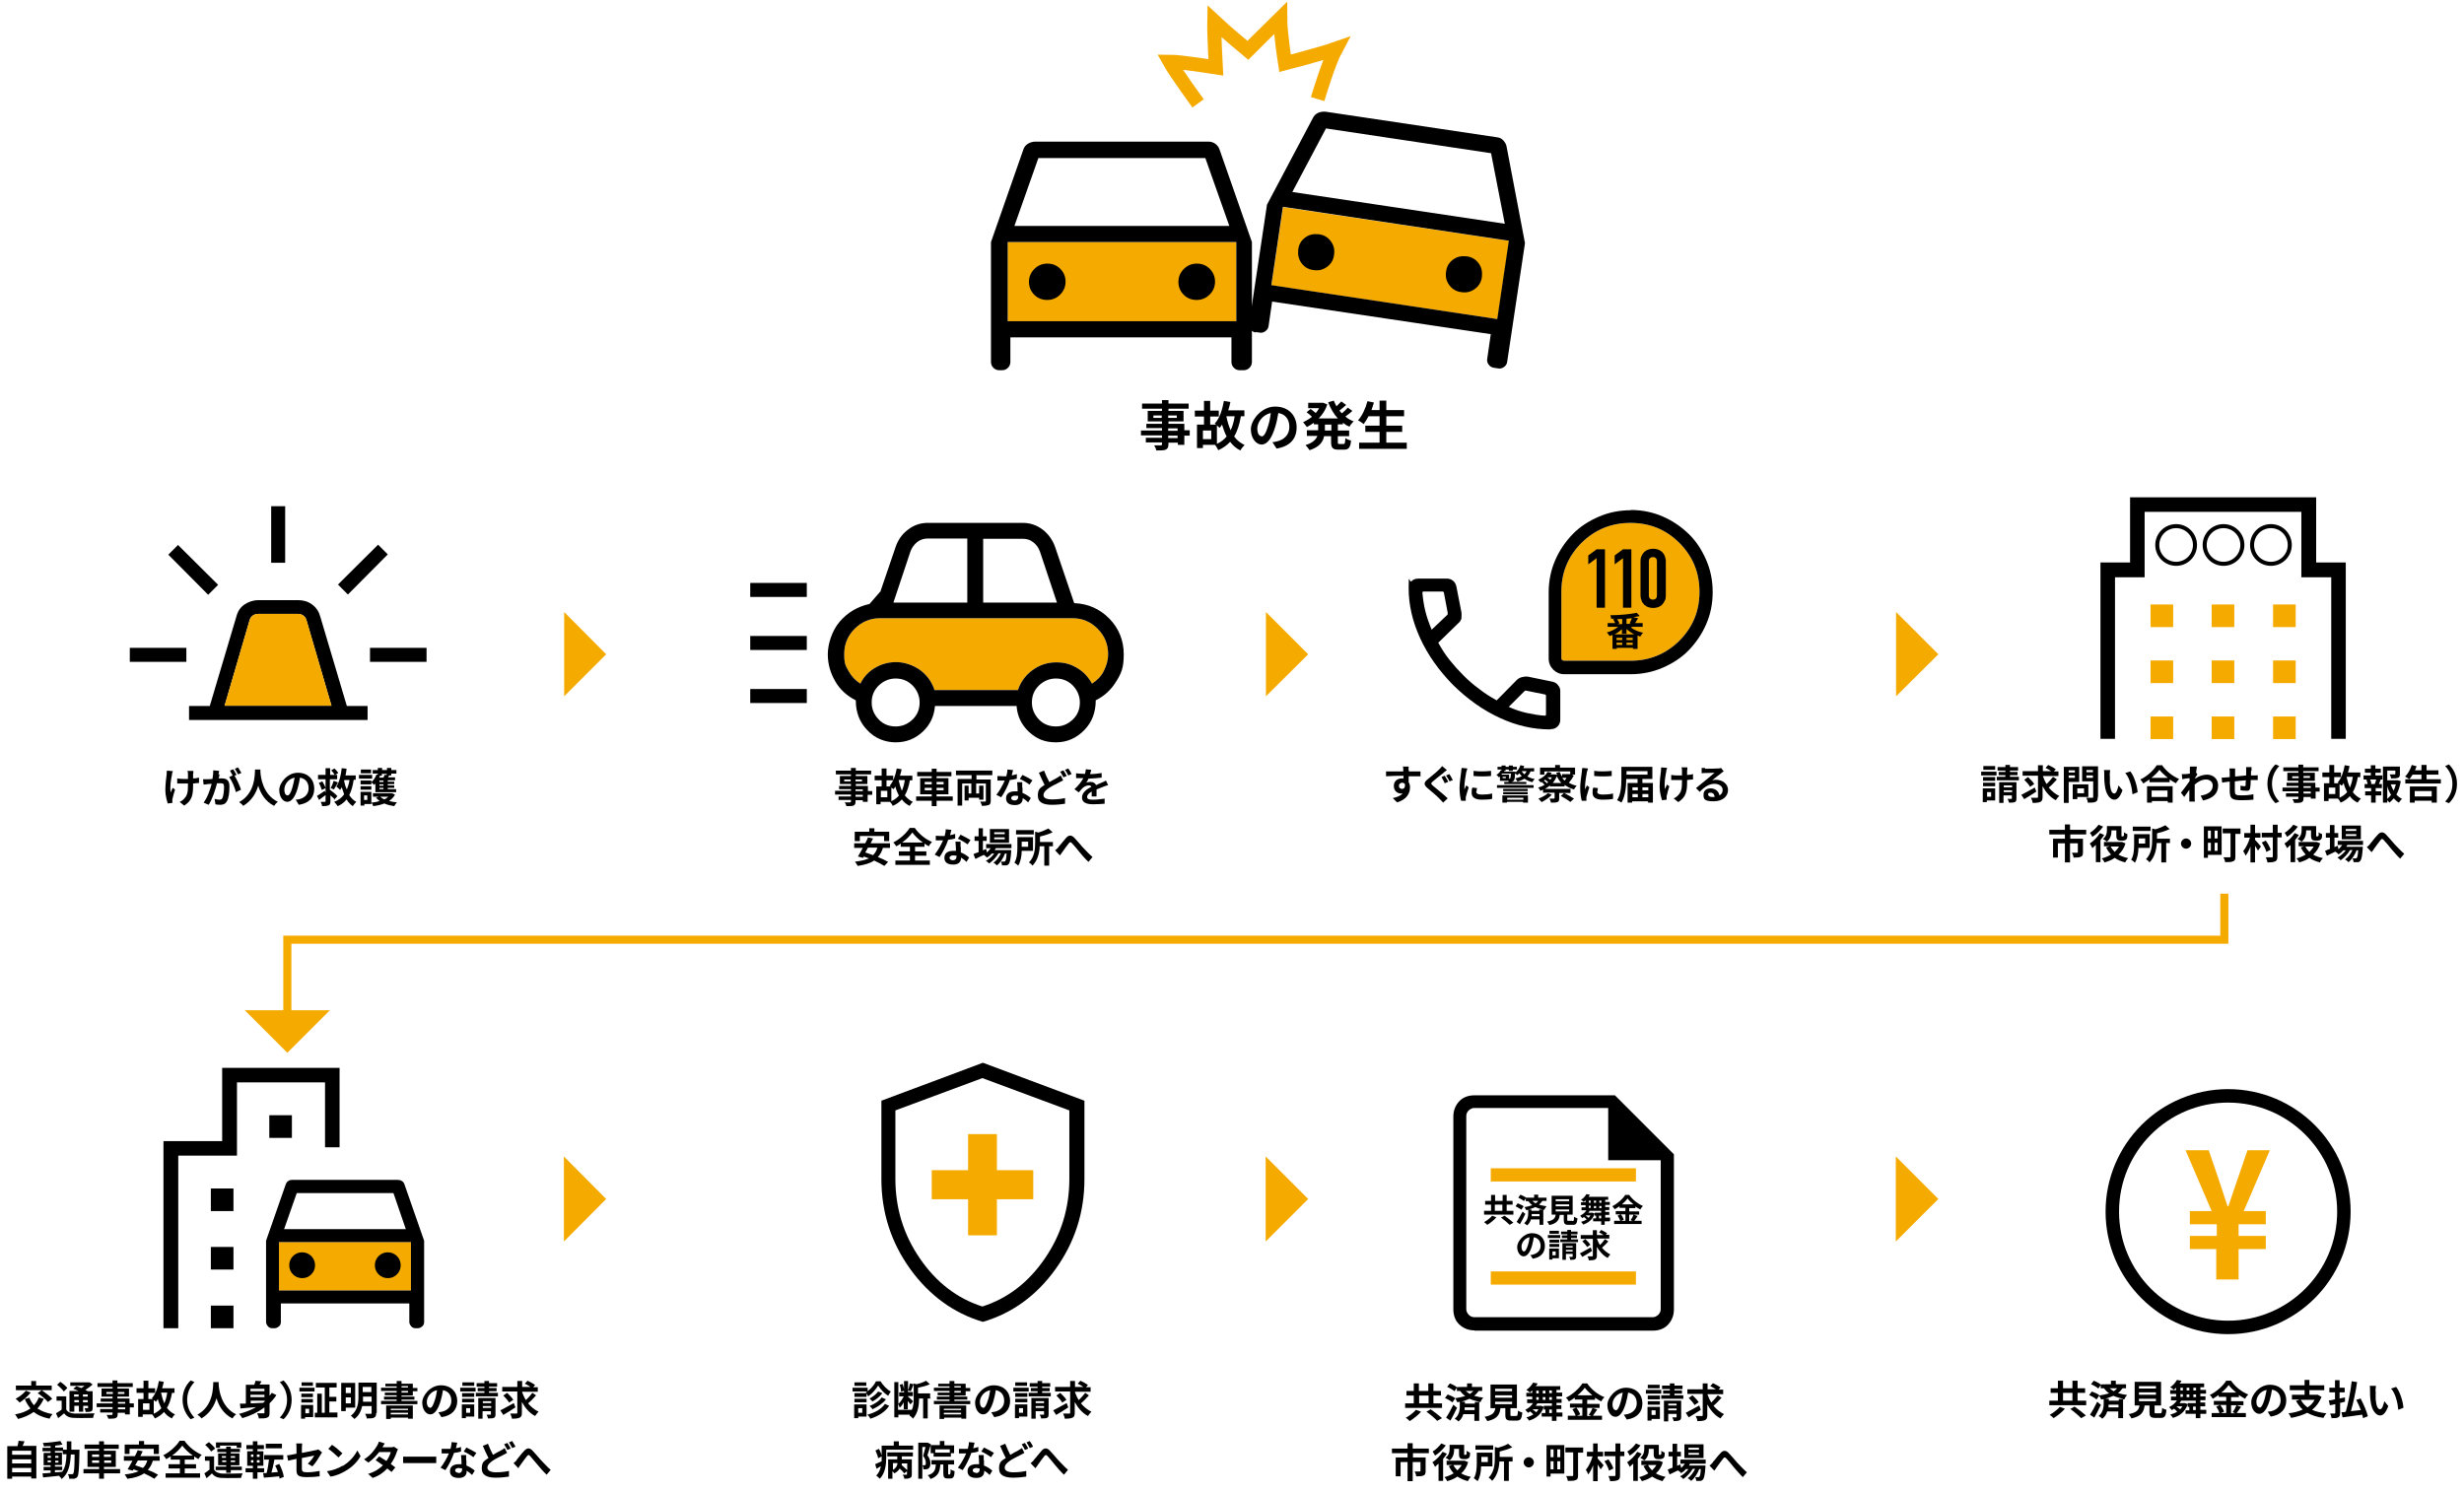 <?xml version="1.0" encoding="UTF-8"?>
<svg id="_レイヤー_1" xmlns="http://www.w3.org/2000/svg" width="915" height="554" version="1.1" viewBox="0 0 915 554">
  <!-- Generator: Adobe Illustrator 29.0.1, SVG Export Plug-In . SVG Version: 2.1.0 Build 192)  -->
  <defs>
    <style>
      .st0 {
        stroke-width: 5.2px;
      }

      .st0, .st1 {
        stroke: #f5aa00;
      }

      .st0, .st1, .st2, .st3 {
        fill: none;
        stroke-miterlimit: 10;
      }

      .st4 {
        fill: #f5aa00;
      }

      .st1 {
        stroke-width: 3px;
      }

      .st2 {
        stroke-width: 1.5px;
      }

      .st2, .st3 {
        stroke: #000;
      }

      .st3 {
        stroke-width: 5px;
      }
    </style>
  </defs>
  <path class="st4" d="M605.5,194.2c-7.2,0-13.2,2.5-18.2,7.4-5,5-7.5,11-7.5,18.2v24.6c0,.3,0,.5.3.7s.4.3.7.3h24.6c7.2,0,13.2-2.5,18.2-7.4,5-5,7.5-11,7.5-18.2s-2.5-13.2-7.5-18.2-11-7.4-18.2-7.4h0Z"/>
  <path class="st0" d="M444.9,38.4s-8.5-11.7-10.6-15.5c3.9,0,17.2,2.1,17.2,2.1,0,0-.7-12.7-.6-17.1,3.7,3.5,12.5,10.8,12.5,10.8,0,0,8-8,12-11.9,0,5.3,1.8,16.7,1.8,16.7,0,0,13.2-3.4,18.9-5.4-2.8,5.2-6.8,18.7-6.8,18.7"/>
  <path class="st4" d="M346.8,256.3h31.2c1-3,2.8-5.5,5.4-7.4s5.5-2.9,8.8-2.9,5.4.7,7.8,2.1c2.4,1.4,4.2,3.4,5.5,5.8,1.9-1.2,3.4-2.7,4.4-4.7s1.6-4,1.6-6.3c0-3.6-1.3-6.8-3.9-9.4-2.6-2.6-5.7-3.9-9.4-3.9h-71.4c-3.6,0-6.8,1.3-9.4,3.9s-3.9,5.7-3.9,9.4.5,4.3,1.6,6.3,2.5,3.5,4.4,4.7c1.2-2.5,3.1-4.5,5.5-5.9,2.4-1.4,5-2.1,7.8-2.1s6.1,1,8.8,2.9c2.6,1.9,4.4,4.4,5.4,7.4h0Z"/>
  <rect class="st4" x="103.6" y="461.3" width="49" height="18"/>
  <path d="M575.6,270.9c-6.2,0-12.5-1.4-18.7-4.3-6.3-2.9-12-7-17.3-12.2-5.2-5.3-9.3-11-12.2-17.3s-4.3-12.5-4.3-18.7.3-1.8,1-2.5,1.5-1,2.5-1h10.8c.8,0,1.6.3,2.2.8.6.5,1,1.2,1.2,2l1.9,9.7c.1.9,0,1.7,0,2.3-.2.6-.5,1.2-1,1.6l-7.6,7.4c1.2,2.2,2.6,4.4,4.2,6.4s3.3,3.9,5.1,5.7c1.8,1.8,3.7,3.5,5.8,5,2,1.6,4.2,3,6.6,4.3l7.4-7.5c.5-.5,1.1-.9,1.9-1.1s1.5-.3,2.3-.2l9.2,1.9c.8.2,1.5.6,2,1.3.5.6.8,1.3.8,2.1v10.7c0,1-.3,1.8-1,2.5s-1.5,1-2.5,1h0ZM531.5,234l5.9-5.6c.1,0,.2-.2.2-.4s0-.3,0-.4l-1.4-7.4c0-.2-.1-.3-.2-.4s-.2-.1-.4-.1h-7c-.1,0-.2,0-.3.1,0,0-.1.2-.1.3.2,2.2.5,4.5,1.1,6.9s1.4,4.6,2.4,7h0ZM560.2,262.5c2.2,1,4.5,1.8,6.8,2.3,2.4.5,4.6.9,6.7,1,.1,0,.2,0,.3-.1,0,0,.1-.2.1-.3v-6.9c0-.2,0-.3-.1-.4,0-.1-.2-.2-.4-.2l-6.9-1.4c-.1,0-.2,0-.3,0s-.2.1-.3.2l-5.9,5.9h0Z"/>
  <path d="M605.5,189.4c4.2,0,8.2.8,11.9,2.4,3.7,1.6,6.9,3.8,9.7,6.5s4.9,6,6.5,9.7c1.6,3.7,2.4,7.6,2.4,11.9s-.8,8.2-2.4,11.9c-1.6,3.7-3.8,6.9-6.5,9.7s-6,4.9-9.7,6.5c-3.7,1.6-7.7,2.4-11.9,2.4h-24.6c-1.6,0-3-.6-4.1-1.7s-1.7-2.5-1.7-4.1v-24.6c0-4.2.8-8.2,2.4-11.9,1.6-3.7,3.8-6.9,6.5-9.7s6-4.9,9.7-6.5c3.7-1.6,7.7-2.4,11.9-2.4h0ZM605.5,194.2c-7.2,0-13.2,2.5-18.2,7.4-5,5-7.5,11-7.5,18.2v24.6c0,.3,0,.5.3.7s.4.3.7.3h24.6c7.2,0,13.2-2.5,18.2-7.4,5-5,7.5-11,7.5-18.2s-2.5-13.2-7.5-18.2-11-7.4-18.2-7.4h0Z"/>
  <path d="M547.5,494.1c-2.2,0-4.1-.8-5.6-2.2s-2.2-3.4-2.2-5.6v-71.7c0-2.2.8-4.1,2.2-5.6s3.4-2.2,5.6-2.2h52.2l21.9,21.9v57.7c0,2.2-.8,4.1-2.2,5.6s-3.4,2.2-5.6,2.2h-66.2ZM597.2,430.9v-19.4h-49.7c-.8,0-1.4.3-2.1.9-.6.6-.9,1.3-.9,2.1v71.7c0,.8.3,1.4.9,2.1.6.6,1.3.9,2.1.9h66.2c.8,0,1.4-.3,2.1-.9.6-.6.9-1.3.9-2.1v-55.3h-19.4ZM544.5,411.5v19.4-19.4,77.7-77.7Z"/>
  <rect class="st4" x="553.6" y="472.2" width="53.9" height="4.9"/>
  <rect class="st4" x="553.6" y="433.9" width="53.9" height="4.9"/>
  <rect class="st4" x="374.2" y="89.9" width="84.9" height="29.4"/>
  <rect class="st4" x="501.5" y="55.3" width="29.4" height="84.9" transform="translate(343.3 593.8) rotate(-81.5)"/>
  <path d="M326.9,219.8l5.7-16.7c.9-2.6,2.4-4.8,4.6-6.4,2.2-1.7,4.6-2.5,7.3-2.5h35.4c2.7,0,5.2.9,7.3,2.5,2.2,1.7,3.7,3.9,4.6,6.4l7.1,20.9c5.2.2,9.6,2.2,13.1,5.8,3.5,3.6,5.3,8.1,5.3,13.2s-.9,7-2.8,10.1-4.4,5.4-7.6,7c0,4.3-1.3,8-4.2,11-2.9,3-6.4,4.6-10.6,4.6s-7.2-1.3-10-3.9-4.3-5.8-4.6-9.6h-30.3c-.3,3.8-1.8,7-4.6,9.6-2.8,2.6-6.1,3.9-10,3.9s-7.8-1.5-10.6-4.6c-2.9-3-4.2-6.7-4.2-11-3.2-1.6-5.8-3.9-7.6-7-1.8-3.1-2.8-6.4-2.8-10.1s1.5-8.7,4.4-12.1c2.9-3.4,6.6-5.6,11.1-6.6l3.9-4.5h0ZM331.8,223.8h27.4v-23.8h-14.7c-1.4,0-2.7.4-3.9,1.3-1.1.9-2,2.1-2.5,3.5l-6.3,18.9h0ZM365.1,223.8h27.4l-6.3-18.9c-.5-1.4-1.3-2.6-2.5-3.5-1.1-.9-2.4-1.3-3.9-1.3h-14.7v23.8h0ZM346.8,256.3h31.2c1-3,2.8-5.5,5.4-7.4s5.5-2.9,8.8-2.9,5.4.7,7.8,2.1c2.4,1.4,4.2,3.4,5.5,5.8,1.9-1.2,3.4-2.7,4.4-4.7s1.6-4,1.6-6.3c0-3.6-1.3-6.8-3.9-9.4-2.6-2.6-5.7-3.9-9.4-3.9h-71.4c-3.6,0-6.8,1.3-9.4,3.9s-3.9,5.7-3.9,9.4.5,4.3,1.6,6.3,2.5,3.5,4.4,4.7c1.2-2.5,3.1-4.5,5.5-5.9,2.4-1.4,5-2.1,7.8-2.1s6.1,1,8.8,2.9c2.6,1.9,4.4,4.4,5.4,7.4h0ZM332.6,269.8c2.5,0,4.5-.9,6.3-2.6s2.6-3.9,2.6-6.3-.9-4.5-2.6-6.3c-1.8-1.8-3.9-2.6-6.3-2.6s-4.5.9-6.3,2.6c-1.8,1.8-2.6,3.8-2.6,6.3s.9,4.5,2.6,6.3,3.9,2.6,6.3,2.6ZM392.1,269.8c2.5,0,4.5-.9,6.3-2.6s2.6-3.9,2.6-6.3-.9-4.5-2.6-6.3c-1.8-1.8-3.9-2.6-6.3-2.6s-4.5.9-6.3,2.6c-1.8,1.8-2.6,3.8-2.6,6.3s.9,4.5,2.6,6.3,3.9,2.6,6.3,2.6Z"/>
  <circle class="st3" cx="827.4" cy="450" r="43"/>
  <g>
    <path d="M441.8,161.8h-2v3.4h-2.4v-.8h-3.5v.6c0,1.2-.3,1.6-1,2-.8.3-1.8.3-3.5.3-.1-.6-.5-1.4-.8-1.9,1,0,2.1,0,2.4,0,.4,0,.5-.1.5-.5v-.6h-6v-1.7h6v-.9h-7.8v-1.8h7.8v-.9h-5.8v-1.6h5.8v-.9h-5.3v-3.9h5.3v-.8h-7.4v-1.9h7.4v-1.3h2.4v1.3h7.5v1.9h-7.5v.8h5.6v3.9h-5.6v.9h5.9v2.4h2v1.8h0ZM431.4,155.2v-.9h-3.1v.9h3.1ZM433.8,154.3v.9h3.2v-.9h-3.2ZM433.8,160h3.5v-.9h-3.5v.9ZM437.3,161.8h-3.5v.9h3.5v-.9Z"/>
    <path d="M460.8,154.6c-.5,3-1.3,5.5-2.5,7.5,1,1.4,2.3,2.4,3.9,3.2-.5.4-1.3,1.4-1.6,2-1.6-.8-2.8-1.9-3.8-3.2-1.2,1.3-2.6,2.3-4.4,3.1-.2-.5-.8-1.5-1.2-2h-4.5v1.2h-2.2v-8.7h2.6v-3h-3.4v-2.2h3.4v-3.6h2.3v3.6h3.2v2.2h-3.2v3h2.2c-.2-.2-.4-.3-.5-.4,1.8-1.9,2.8-5.1,3.4-8.4l2.4.4c-.2,1.1-.5,2.1-.8,3.1h6v2.2h-1.3ZM449.8,159.9h-3.1v3.2h3.1v-3.2ZM452,164.8c1.5-.7,2.6-1.6,3.5-2.7-.7-1.3-1.2-2.8-1.7-4.4-.3.4-.6.9-.9,1.2-.2-.2-.6-.5-1-.9v6.8ZM455.4,154.6c.4,1.9.9,3.7,1.6,5.2.7-1.5,1.2-3.2,1.5-5.2h-3.1Z"/>
    <path d="M474,166.5l-1.5-2.3c.8,0,1.3-.2,1.8-.3,2.5-.6,4.5-2.4,4.5-5.3s-1.5-4.8-4.1-5.2c-.3,1.7-.6,3.5-1.2,5.3-1.2,4-2.9,6.4-5,6.4s-4-2.4-4-5.7,3.9-8.4,9-8.4,8,3.4,8,7.7-2.5,7.1-7.5,7.9h0ZM468.5,162.1c.8,0,1.6-1.2,2.4-3.9.5-1.5.8-3.1,1-4.8-3.2.7-5,3.6-5,5.7s.8,2.9,1.6,2.9h0Z"/>
    <path d="M496.8,157.7v2.2h4.2v2.1h-4.2v2.1c0,.7,0,.8.6.8h1.5c.5,0,.6-.4.7-2.2.5.4,1.4.8,2.1.9-.2,2.6-.9,3.4-2.6,3.4h-2.1c-2.1,0-2.7-.7-2.7-2.9v-2.1h-2.6c-.4,2.1-1.7,4-5.4,5.2-.3-.5-1-1.4-1.5-1.9,2.7-.8,3.9-2.1,4.4-3.4h-3.9v-2.1h4.2v-2.2h-1.6v-.6c-.8.6-1.7,1.1-2.6,1.6-.3-.5-1-1.3-1.4-1.8,1.1-.5,2.3-1.2,3.3-2-.5-.5-1.3-1.2-2-1.7l1.5-1.2c.6.4,1.3,1,1.9,1.5.5-.6.9-1.1,1.2-1.8h-4v-2h5.6c0,0,1.5.6,1.5.6-.7,2.1-1.8,3.8-3.2,5.2h7.1c-1.5-1.6-2.7-3.7-3.6-6l2.1-.6c.3.7.6,1.4,1,2.1.6-.6,1.3-1.3,1.8-1.8l1.8,1.3c-.8.7-1.7,1.5-2.5,2.1.3.4.6.7.9,1,.8-.6,1.7-1.5,2.2-2.1l1.7,1.2c-.8.8-1.8,1.5-2.6,2.1.9.8,2,1.4,3.1,1.8-.5.4-1.3,1.4-1.6,2-.9-.4-1.7-.9-2.4-1.5v.6h-1.8,0ZM494.4,157.7h-2.4v2.2h2.4v-2.2Z"/>
    <path d="M522.4,164.4v2.3h-17.7v-2.3h7.6v-4h-5.3v-2.3h5.3v-3.5h-4.1c-.6,1.1-1.2,2.1-1.8,2.9-.5-.4-1.5-1.1-2.1-1.4,1.5-1.6,2.8-4.4,3.5-7.1l2.4.5c-.3.9-.6,1.9-.9,2.8h3v-3.5h2.5v3.5h6.6v2.3h-6.6v3.5h5.9v2.3h-5.9v4h7.7Z"/>
  </g>
  <g>
    <path d="M63.9,287.6c-.4,1.7-.9,4.8-.5,6.7.2-.5.5-1.2.7-1.7l.9.6c-.4,1.3-.8,2.8-1,3.7,0,.2,0,.5,0,.7s0,.4,0,.6l-1.7.2c-.3-.9-.9-3-.9-4.9s.3-4.8.5-6c0-.4,0-.9.1-1.3l2.2.2c-.1.4-.3.9-.4,1.2h0ZM71.7,287.2v1.9c.8,0,1.6-.1,2.2-.3v2c-.6,0-1.4.1-2.2.2v.6c0,3.5-.3,5.7-3.3,7.6l-1.7-1.4c.6-.2,1.3-.7,1.7-1.2,1.2-1.2,1.4-2.5,1.4-5.1v-.5c-.6,0-1.1,0-1.7,0s-1.6,0-2.3,0v-1.9c.7.1,1.5.2,2.3.2s1.1,0,1.7,0c0-.8,0-1.6,0-2,0-.4-.1-.8-.2-1h2.2c0,.3,0,.7,0,1h0Z"/>
    <path d="M81.5,287.6c0,.5-.2,1-.3,1.5.5,0,.9,0,1.3,0,1.6,0,2.7.7,2.7,2.9s-.2,4.2-.9,5.5c-.5,1-1.3,1.4-2.5,1.4s-1.3-.1-1.8-.2l-.3-2c.6.2,1.4.3,1.8.3s.9-.1,1.1-.6c.4-.9.6-2.7.6-4.1s-.5-1.4-1.5-1.4-.6,0-1.1,0c-.6,2.3-1.7,5.8-3.1,8l-1.9-.8c1.5-2,2.5-5,3-7-.5,0-1,.1-1.3.1-.4,0-1.2.2-1.7.2l-.2-2c.6,0,1.1,0,1.6,0,.5,0,1.2,0,1.9-.1.2-1.1.3-2.2.3-3.2l2.2.2c0,.4-.2.9-.3,1.2h0ZM87.8,287.8l-.7.3c.9,1.4,2,3.9,2.4,5.2l-1.9.9c-.4-1.7-1.5-4.3-2.5-5.6l1.3-.6c-.3-.6-.7-1.3-1-1.8l1.2-.5c.4.5.9,1.5,1.2,2h0ZM89.6,287.1l-1.2.5c-.3-.6-.8-1.5-1.2-2.1l1.2-.5c.4.6.9,1.5,1.2,2Z"/>
    <path d="M96.7,285.7c0,.2,0,.5,0,.9.1,2.1.9,8.5,6.5,11.2-.6.4-1.1,1-1.4,1.5-3.4-1.7-5.1-4.8-5.9-7.5-.8,2.7-2.4,5.6-5.6,7.5-.3-.5-.9-1-1.5-1.4,6-3.3,5.8-10.1,5.9-12.1h2Z"/>
    <path d="M110.9,298.8l-1.1-1.8c.6,0,1-.1,1.4-.2,1.9-.5,3.4-1.8,3.4-4s-1.1-3.6-3.2-4c-.2,1.3-.5,2.7-.9,4.1-.9,3-2.2,4.9-3.8,4.9s-3-1.8-3-4.4,3-6.4,6.9-6.4,6.1,2.6,6.1,5.9-1.9,5.4-5.7,6h0ZM106.8,295.4c.6,0,1.2-.9,1.8-3,.3-1.1.6-2.4.8-3.6-2.5.5-3.8,2.7-3.8,4.4s.6,2.2,1.2,2.2h0Z"/>
    <path d="M124.4,297.1c-.3-.5-1-1.1-1.7-1.7v2.2c0,.9-.2,1.3-.7,1.5-.5.2-1.2.3-2.4.3,0-.5-.3-1.1-.5-1.6.6,0,1.3,0,1.5,0,.2,0,.3,0,.3-.3v-2.2c-.8.6-1.7,1.2-2.4,1.8l-.8-1.5c.7-.4,1.8-1.1,2.9-1.9l.3.7v-5h-2.8v-1.6h2.8v-2.5h1.7v2.5h1.7c-.3-.5-.8-1.2-1.3-1.7l1.2-.7c.5.5,1.2,1.2,1.4,1.7l-1.2.7h.8v1.6h-2.7v3.9h0c1,.7,2.2,1.7,2.8,2.4l-1.2,1.3h0ZM119.7,290.2c.5.8,1,1.8,1.2,2.5l-1.4.7c-.2-.7-.6-1.8-1.1-2.6l1.3-.6h0ZM122.8,292.7c.4-.7.9-1.9,1.1-2.7l1.6.6c-.5.9-1.1,2-1.5,2.6l-1.2-.5h0ZM131.3,289.8c-.3,2.1-.8,3.9-1.6,5.5.7,1.1,1.5,1.9,2.6,2.5-.4.4-1,1.1-1.3,1.6-.9-.6-1.7-1.5-2.3-2.5-.9,1.1-1.9,1.9-3.3,2.5-.3-.5-.9-1.2-1.3-1.6,1.6-.6,2.8-1.5,3.7-2.8-.3-.8-.6-1.7-.9-2.6-.2.4-.4.7-.6,1-.3-.3-1-1-1.4-1.3,1.1-1.6,1.7-4.1,2-6.8l1.8.2c-.1.9-.2,1.7-.4,2.5h3.8v1.6h-.7,0ZM127.8,289.8c0,.1,0,.2,0,.3.2,1.1.5,2.1,1,3.1.4-1,.8-2.2,1-3.5h-1.8Z"/>
    <path d="M138.2,289.2h-4.9v-1.4h4.9v1.4ZM137.9,298.6h-2.6v.6h-1.4v-5.1h4v4.5h0ZM139.4,291c-.1.2-.3.3-.4.5-.2-.2-.7-.6-1.1-.9v.7h-4v-1.4h4v.6c.8-.7,1.5-1.7,1.9-2.8h.5c0,.1,0-.4,0-.4h-1.9v-1.3h1.9v-.8h1.6v.8h1.8v-.8h1.6v.8h1.9v1.3h-1.9v.7h-.8c-.1.3-.3.5-.4.7h2.6v1.1h-2.7v.5h2.4v.9h-2.4v.5h2.4v.9h-2.4v.5h3.1v1.1h-7.7v-3.1h0ZM133.9,292h4v1.3h-4v-1.3ZM137.8,287.2h-3.8v-1.4h3.8v1.4ZM135.2,295.4v1.7h1.2v-1.7h-1.2ZM146.7,295.1c-.5,1-1.3,1.7-2.2,2.4.9.2,1.8.4,2.9.5-.4.4-.8,1-1,1.4-1.3-.2-2.6-.5-3.7-1-1.2.5-2.6.8-4.1,1-.1-.4-.4-1-.7-1.3,1.1-.1,2.2-.3,3.1-.6-.5-.4-1-.8-1.4-1.2l1-.4h-2.1v-1.3h7.1c0,0,1,.5,1,.5h0ZM141.1,288.1h0c-.1.3-.2.5-.3.7h1.6c.1-.3.3-.7.4-1h.8c0,.1,0-.4,0-.4h-1.8v.7h-.8ZM142.4,289.9h-1.5v.5h1.5v-.5ZM142.4,291.3h-1.5v.5h1.5v-.5ZM142.4,292.6h-1.5v.5h1.5v-.5ZM141.2,295.9c.4.4.9.7,1.5,1,.6-.3,1.1-.6,1.5-1h-3Z"/>
  </g>
  <g>
    <path d="M323.8,295.2h-1.6v2.6h-1.8v-.6h-2.7v.5c0,.9-.2,1.2-.8,1.5-.6.2-1.4.2-2.6.2,0-.4-.4-1-.6-1.4.7,0,1.6,0,1.9,0,.3,0,.4-.1.4-.4v-.5h-4.6v-1.3h4.6v-.7h-5.9v-1.4h5.9v-.6h-4.4v-1.2h4.4v-.7h-4.1v-3h4.1v-.6h-5.6v-1.4h5.6v-1h1.8v1h5.7v1.4h-5.7v.6h4.3v3h-4.3v.7h4.5v1.9h1.6v1.4h0ZM315.9,290.2v-.7h-2.4v.7h2.4ZM317.7,289.5v.7h2.4v-.7h-2.4ZM317.7,293.8h2.7v-.6h-2.7v.6ZM320.4,295.2h-2.7v.7h2.7v-.7Z"/>
    <path d="M337.9,289.7c-.4,2.3-1,4.2-1.9,5.7.8,1,1.8,1.9,3,2.4-.4.3-1,1.1-1.2,1.5-1.2-.6-2.2-1.4-2.9-2.4-.9,1-2,1.8-3.4,2.4-.1-.4-.6-1.1-1-1.5h-3.5v.9h-1.6v-6.6h2v-2.3h-2.6v-1.7h2.6v-2.7h1.8v2.7h2.5v1.7h-2.5v2.3h1.6c-.1-.1-.3-.2-.4-.3,1.3-1.5,2.2-3.9,2.6-6.4l1.8.3c-.1.8-.4,1.6-.6,2.4h4.6v1.7h-1,0ZM329.5,293.7h-2.4v2.4h2.4v-2.4ZM331.1,297.5c1.1-.5,2-1.2,2.7-2-.5-1-1-2.1-1.3-3.4-.2.3-.4.7-.7,1-.2-.1-.5-.4-.8-.6v5.1h0ZM333.7,289.7c.3,1.5.7,2.8,1.2,4,.5-1.1.9-2.5,1.1-4h-2.4Z"/>
    <path d="M353.8,297.4h-6v2h-1.8v-2h-5.8v-1.6h5.8v-.8h-4.3v-6h4.3v-.7h-5.4v-1.6h5.4v-1.2h1.8v1.2h5.5v1.6h-5.5v.7h4.4v6h-4.4v.8h6v1.6ZM343.4,291.3h2.6v-.9h-2.6v.9ZM346,293.5v-.9h-2.6v.9h2.6ZM347.8,290.4v.9h2.6v-.9h-2.6ZM350.4,292.6h-2.6v.9h2.6v-.9Z"/>
    <path d="M362.6,288.1v1.4h5.3v8c0,.8-.2,1.3-.8,1.5-.6.2-1.4.3-2.5.3,0-.5-.4-1.1-.6-1.6.7,0,1.6,0,1.8,0,.2,0,.3,0,.3-.3v-6.4h-3.6v3.7h1.1v-2.9h1.6v5.2h-1.6v-.7h-3.9v1h-1.5v-5.5h1.5v2.9h1v-3.7h-3.4v8.2h-1.7v-9.9h5.2v-1.4h-5.8v-1.7h13.5v1.7h-6Z"/>
    <path d="M375.6,288c.7-.1,1.4-.3,2-.5v1.7c-.6.2-1.6.4-2.6.5-.7,2.1-2,4.7-3.2,6.4l-1.8-.9c1.2-1.5,2.4-3.7,3.1-5.3-.3,0-.5,0-.8,0-.6,0-1.2,0-1.9,0v-1.7c.5,0,1.3.1,1.9.1s.9,0,1.4,0c.2-.8.4-1.7.4-2.5l2.1.2c-.1.5-.3,1.2-.5,2h0ZM379.7,292.6c0,.4,0,1.1,0,1.9,1.3.5,2.3,1.2,3.1,1.9l-1,1.6c-.5-.5-1.2-1.1-2-1.6h0c0,1.5-.8,2.6-2.9,2.6s-3.3-.8-3.3-2.5,1.2-2.6,3.3-2.6.7,0,1,0c0-1.1-.1-2.5-.2-3.4h1.9c0,.6,0,1.3,0,1.9h0ZM376.7,297.3c1,0,1.4-.6,1.4-1.4v-.3c-.4,0-.8-.1-1.2-.1-.9,0-1.4.4-1.4.9s.5.9,1.3.9h0ZM378.7,289.3l1-1.5c1.1.5,2.9,1.5,3.7,2l-1.1,1.6c-.9-.7-2.6-1.7-3.6-2.1h0Z"/>
    <path d="M389.6,290.5c1.1-.6,2.2-1.2,2.9-1.6.5-.3,1-.6,1.4-.9l.9,1.8c-.5.3-1,.5-1.5.8-.9.5-2.3,1.1-3.7,2-1.2.8-2.1,1.7-2.1,2.7s1,1.6,3.1,1.6,3.5-.2,4.9-.5v2.1c-1.3.2-2.9.4-4.9.4-3,0-5.2-.8-5.2-3.4s1-2.9,2.5-4c-.7-1.3-1.4-2.9-2.1-4.5l1.9-.8c.6,1.6,1.3,3,1.9,4.1h0ZM396.1,288.2l-1.2.5c-.3-.6-.8-1.5-1.2-2.1l1.2-.5c.4.5.9,1.5,1.2,2h0ZM397.9,287.5l-1.2.5c-.3-.6-.8-1.5-1.2-2.1l1.2-.5c.4.6,1,1.5,1.2,2h0Z"/>
    <path d="M404.9,287.5c1.4,0,2.9-.2,4.2-.4v1.7c-1.4.2-3.3.3-4.9.4-.2.5-.5,1.1-.9,1.5.4-.2,1.2-.3,1.7-.3.9,0,1.7.4,2,1.2.8-.4,1.4-.6,2-.9.6-.2,1.1-.5,1.7-.8l.8,1.7c-.5.1-1.3.4-1.8.6-.7.3-1.5.6-2.5,1,0,.8,0,2,0,2.6h-1.8c0-.5,0-1.2,0-1.8-1.1.6-1.7,1.2-1.7,2s.7,1,2.2,1,2.9-.2,4.3-.4v1.9c-1,.1-2.9.2-4.3.2-2.4,0-4.1-.6-4.1-2.5s1.8-3.1,3.5-4c-.2-.4-.6-.5-1-.5-.8,0-1.8.5-2.3,1-.5.5-.9,1-1.4,1.6l-1.6-1.2c1.6-1.5,2.6-2.8,3.3-4.1h-.2c-.6,0-1.7,0-2.5,0v-1.8c.8.1,1.9.2,2.6.2h.7c.2-.6.3-1.2.3-1.7l2,.2c0,.4-.2.9-.4,1.5h0Z"/>
    <path d="M327.9,314.8c-.4,1.4-1,2.5-1.9,3.5,1.5.6,2.8,1.2,3.8,1.8l-1.4,1.5c-.9-.6-2.3-1.3-3.8-2-1.6,1.1-3.6,1.6-6.1,2-.2-.4-.7-1.2-1-1.6,2.1-.2,3.8-.6,5.2-1.2-.7-.2-1.3-.5-1.9-.7l-.3.5-1.9-.5c.5-.9,1.2-2,1.8-3.2h-3.2v-1.7h4.1c.4-.8.8-1.5,1-2.2l1.9.4c-.3.6-.6,1.2-.9,1.8h7.2v1.7h-2.5,0ZM319.2,312.4h-1.8v-3.5h5.4v-1.3h1.9v1.3h5.5v3.5h-1.9v-1.9h-9v1.9h0ZM322.3,314.8c-.3.6-.6,1.2-1,1.8.9.3,1.9.6,2.9,1,.7-.7,1.3-1.6,1.6-2.8h-3.5Z"/>
    <path d="M339.8,319.6h5.5v1.6h-12.8v-1.6h5.4v-1.8h-4.1v-1.6h4.1v-1.7h-3.4v-1.2c-.5.4-1.1.7-1.7,1-.2-.4-.7-1.1-1.1-1.4,2.6-1.3,5-3.6,6.1-5.4h1.9c1.6,2.3,4,4.2,6.4,5.2-.5.5-.9,1-1.2,1.6-.5-.3-1.1-.6-1.6-1v1.2h-3.5v1.7h4.2v1.6h-4.2v1.8h0ZM342.7,312.9c-1.6-1.1-3-2.5-3.9-3.7-.9,1.2-2.2,2.6-3.8,3.7h7.6Z"/>
    <path d="M352.7,310.2c.7-.1,1.4-.3,2-.5v1.7c-.6.2-1.6.4-2.6.5-.7,2.1-2,4.7-3.2,6.4l-1.8-.9c1.2-1.5,2.4-3.7,3.1-5.3-.3,0-.5,0-.8,0-.6,0-1.2,0-1.9,0v-1.7c.5,0,1.3.1,1.9.1s.9,0,1.4,0c.2-.8.4-1.7.4-2.5l2.1.2c-.1.5-.3,1.2-.5,2h0ZM356.8,314.7c0,.4,0,1.1,0,1.9,1.3.5,2.3,1.2,3.1,1.9l-1,1.6c-.5-.5-1.2-1.1-2-1.6h0c0,1.5-.8,2.6-2.9,2.6s-3.3-.8-3.3-2.5,1.2-2.6,3.3-2.6.7,0,1,0c0-1.1-.1-2.4-.2-3.4h1.9c0,.6,0,1.3,0,1.9h0ZM353.8,319.5c1,0,1.4-.6,1.4-1.4v-.3c-.4,0-.8-.1-1.2-.1-.9,0-1.4.4-1.4.9s.5.9,1.3.9h0ZM355.7,311.5l1-1.5c1.1.5,2.9,1.5,3.7,2l-1.1,1.6c-.9-.7-2.6-1.7-3.6-2.1h0Z"/>
    <path d="M369.8,315c-.1.2-.3.5-.4.7h6.1s0,.4,0,.6c-.2,2.9-.5,4.1-.9,4.6-.3.3-.6.5-1,.5-.4,0-.9,0-1.5,0,0-.4-.2-1-.4-1.4.5,0,.9,0,1.1,0s.3,0,.5-.2c.2-.2.4-1,.5-2.8h-.6c-.6,1.7-1.8,3.5-3,4.4-.3-.3-.8-.8-1.3-1,1.1-.7,2.1-2,2.8-3.5h-.9c-.8,1.4-2.2,2.9-3.5,3.8-.3-.4-.8-.8-1.2-1,1.1-.5,2.3-1.6,3.1-2.7h-.9c-.5.6-1.1,1.1-1.8,1.5-.2-.3-.8-.8-1.2-1-1.1.5-2.2,1.1-3.1,1.5l-.7-1.8c.5-.2,1.1-.5,1.9-.7v-4.2h-1.5v-1.7h1.5v-3h1.6v3h1.4v1.7h-1.4v3.5l1.2-.5.3,1.3c.5-.5,1-1,1.4-1.6h-1.7v-1.5h9.4v1.5h-6,0ZM374.7,313h-7.1v-5.1h7.1v5.1ZM373.1,309.1h-3.9v.7h3.9v-.7ZM373.1,311h-3.9v.7h3.9v-.7Z"/>
    <path d="M379.4,316.1c0,1.8-.4,4-1.3,5.4-.3-.3-1-.9-1.4-1.1,1-1.6,1.1-3.9,1.1-5.7v-3.8h5.8v5.1h-4.1ZM383.9,309.9h-6.6v-1.6h6.6v1.6ZM379.4,312.6v1.9h2.4v-1.9h-2.4ZM390.9,314.3h-1.3v7.2h-1.8v-7.2h-1.7c-.1,2.3-.7,5.2-2.7,7.2-.2-.4-.9-1-1.3-1.2,2.1-2.1,2.3-5.1,2.3-7.3v-4.1l1.2.3c1.4-.4,2.8-1,3.7-1.5l1.6,1.4c-1.4.7-3.1,1.2-4.7,1.6v2h4.8v1.7h0Z"/>
    <path d="M393,314.6c.7-.7,1.9-2.3,2.8-3.3,1-1.2,2-1.3,3.1-.2,1,1,2.2,2.5,3.1,3.5,1,1,2.2,2.4,3.7,3.7l-1.5,1.8c-1.1-1-2.4-2.5-3.3-3.6-.9-1.1-2-2.5-2.8-3.3-.5-.6-.8-.5-1.2,0-.6.8-1.7,2.2-2.3,3.1-.3.5-.7,1-1,1.4l-1.8-1.9c.5-.3.8-.7,1.3-1.2h0Z"/>
  </g>
  <g>
    <path d="M523.2,286c0,.1,0,.3,0,.5,1.5,0,3.6,0,4.3,0v1.8c-.9,0-2.3,0-4.4,0,0,.8,0,1.6,0,2.2.4.6.5,1.3.5,2,0,2-1.1,4.4-4.8,5.5l-1.6-1.6c1.5-.3,2.8-.8,3.7-1.7-.2,0-.4,0-.7,0-1.2,0-2.6-.9-2.6-2.8s1.4-2.8,3-2.8.4,0,.6,0c0-.3,0-.7,0-1-2.3,0-4.6.1-6.5.2v-1.8c1.7,0,4.4,0,6.4,0,0-.2,0-.3,0-.5,0-.6,0-1.1-.2-1.3h2.2c0,.2,0,1-.1,1.3h0ZM520.7,293c.6,0,1.2-.5,1-1.8-.2-.3-.6-.5-1-.5-.6,0-1.2.4-1.2,1.2s.6,1.1,1.2,1.1h0Z"/>
    <path d="M536.1,287c-1,.8-3,2.3-4,3.2-.8.7-.8.9,0,1.6,1.1,1,4,3.2,5.5,4.7l-1.7,1.6c-.4-.5-.9-1-1.3-1.4-.9-1-3.1-2.8-4.5-4-1.5-1.3-1.4-2.1.1-3.3,1.2-1,3.2-2.6,4.2-3.6.4-.4.9-.9,1.1-1.3l1.8,1.5c-.5.4-1,.8-1.3,1h0ZM537.7,290.4l-1.2.5c-.3-.6-.8-1.7-1.2-2.3l1.2-.5c.4.6,1,1.7,1.3,2.2h0ZM539.5,289.7l-1.2.5c-.3-.6-.9-1.6-1.3-2.2l1.2-.5c.4.5,1,1.7,1.3,2.2h0Z"/>
    <path d="M544.5,286.7c-.2,1-.7,4-.7,5.5s0,.7,0,1c.2-.5.5-1,.7-1.5l.9.7c-.4,1.2-.9,2.9-1.1,3.7,0,.2,0,.6,0,.7s0,.4,0,.6h-1.7c-.3-.9-.6-2.8-.6-4.8s.5-4.8.6-5.9c0-.4.1-1,.2-1.5l2.1.2c-.1.3-.3,1.1-.4,1.3h0ZM548.2,294c0,.7.6,1.1,2.1,1.1s2.5-.1,3.8-.4v2c-.9.2-2.1.3-3.8.3-2.6,0-3.8-.9-3.8-2.5s0-1.2.3-2l1.7.2c-.1.5-.2.9-.2,1.3h0ZM553.7,286.3v1.9c-1.8.2-4.6.2-6.5,0v-1.9c1.8.3,4.8.2,6.5,0h0Z"/>
    <path d="M568.4,286.4c-.3.8-.7,1.4-1.2,2,.8.4,1.7.8,2.7.9-.3.3-.7.9-.9,1.2-1.1-.3-2.1-.7-2.9-1.3-.8.5-1.6.8-2.6,1.1-.1-.3-.5-.9-.8-1.2.9-.2,1.7-.5,2.4-.8-.3-.4-.6-.7-.9-1.1-.2.2-.5.5-.7.7-.2-.2-.6-.5-.9-.7,0,1.7-.2,2.4-.5,2.8-.2.2-.5.3-.8.4-.3,0-.7,0-1.1,0,0-.1,0-.3,0-.4h-3.2v-1.6c-.1.1-.2.2-.4.3-.2-.3-.6-.7-.9-.9.8-.5,1.3-1.1,1.6-1.7h.3c0,0,0-.3,0-.3h-1.5v-1h1.5v-.5h1.5v.5h1.2v-.5h1.5v.5h1.5v1h-1.5v.5h-1.5v-.5h-1.2v.5h-.7.2c0,.1,0,.2-.1.3h4.3s0,.2,0,.3c.8-.7,1.5-1.6,1.8-2.7l1.4.3c0,.2-.2.5-.3.8h4v1.2h-1.1,0ZM555.9,291.6h13.6v1h-13.6v-1ZM560.5,289.2c.1,0,.2,0,.3-.1.1-.1.2-.6.3-1.8h-3.3c-.1.1-.2.3-.3.4h2.9v1.5h.2ZM559.2,288.5h-1.2v.5h1.2v-.5ZM558,295.4h9.4v2.7h-1.8v-.3h-6v.3h-1.7v-2.7ZM567.3,293.8h-9.1v-.8h9.1v.8ZM558.2,294.2h9.1v.8h-9.1v-.8ZM566.8,290.4v.8h-8.2v-.8h8.2ZM559.7,296.3v.7h6v-.7h-6ZM565.1,286.4c.2.5.6.8,1,1.2.3-.3.6-.7.8-1.2h-1.8Z"/>
    <path d="M575.6,292.2v-.5c-.6.5-1.2.9-1.9,1.3h9.5v1.5h-4.2v2c0,.8-.1,1.2-.7,1.4-.6.2-1.3.2-2.4.2,0-.5-.3-1-.5-1.5.6,0,1.4,0,1.6,0,.2,0,.3,0,.3-.2v-2h-4.3v-1.1c-.3.1-.7.3-1,.4-.2-.4-.5-.9-.8-1.2.8-.2,1.7-.6,2.4-1-.3-.3-.7-.8-1.1-1.1,0,0-.2.1-.4.2-.2-.3-.6-.8-.9-1,1.8-.8,2.9-1.8,3.5-2.9l1.5.3c-.1.2-.2.4-.4.6h1.7c0,0,.7.2.7.2,0-.2-.2-.5-.3-.8l1.3-.3c.2.6.5,1.2.9,1.7v-.9h3v-1h-9.6v1.2h-1.6v-2.6h5.6v-1h1.8v1h5.6v2.6h-1.1l.6.4c-.5.9-1.1,1.8-1.8,2.6.8.5,1.8.9,2.9,1.1-.3.3-.8,1-1,1.4-1.4-.4-2.5-1-3.5-1.7v.6h-5ZM576.3,295.1c-.9,1.1-2.5,2.1-3.8,2.8-.3-.3-.9-1-1.2-1.3,1.3-.5,2.7-1.2,3.5-2l1.6.6h0ZM574.4,290.9c.2-.1.3-.2.5-.4-.3-.3-.7-.6-1.1-.9-.1.1-.3.2-.5.3.4.3.9.7,1.1,1h0ZM574.7,288.7h-.1c.4.3.8.6,1.1.9.2-.3.4-.6.6-.9h-1.6ZM579.8,290.8c-.7-.7-1.2-1.6-1.7-2.5-.4,1-.9,1.8-1.5,2.5h3.2ZM583.2,297.9c-.8-.7-2.4-1.6-3.6-2.3l1.2-1.1c1.2.6,2.8,1.5,3.7,2.1l-1.3,1.2h0ZM580.1,288.9c.3.4.6.7.9,1,.3-.3.5-.6.7-1h-1.6,0Z"/>
    <path d="M589.3,286.7c-.2,1-.7,4-.7,5.5s0,.7,0,1c.2-.5.5-1,.7-1.5l.9.7c-.4,1.2-.9,2.9-1.1,3.7,0,.2,0,.6,0,.7s0,.4,0,.6h-1.7c-.3-.9-.6-2.8-.6-4.8s.5-4.8.6-5.9c0-.4.1-1,.2-1.5l2.1.2c-.1.3-.3,1.1-.4,1.3h0ZM593.1,294c0,.7.6,1.1,2.1,1.1s2.5-.1,3.8-.4v2c-.9.2-2.1.3-3.8.3-2.6,0-3.8-.9-3.8-2.5s0-1.2.3-2l1.7.2c-.1.5-.2.9-.2,1.3h0ZM598.5,286.3v1.9c-1.8.2-4.6.2-6.5,0v-1.9c1.8.3,4.8.2,6.5,0h0Z"/>
    <path d="M613.8,290.8v7.3h-1.8v-.5h-5.9v.5h-1.7v-7.3h3.7v-1.5h-4.2c0,2.6-.3,6.4-1.8,8.8-.3-.3-1.1-.7-1.6-.9,1.5-2.3,1.6-5.6,1.6-8v-4.4h11.5v4.5h-3.7v1.5h3.9ZM604,286.4v1.3h7.8v-1.3h-7.8ZM606.2,292.4v1.1h2v-1.1h-2ZM606.2,296.1h2v-1.2h-2v1.2ZM609.9,292.4v1.1h2.2v-1.1h-2.2ZM612.1,296.1v-1.2h-2.2v1.2h2.2Z"/>
    <path d="M618.8,286.4c-.4,1.7-.9,4.8-.5,6.7.2-.5.5-1.2.7-1.7l.9.6c-.4,1.3-.8,2.8-1,3.7,0,.2,0,.5,0,.7s0,.4,0,.6l-1.7.2c-.3-.9-.9-3-.9-4.9s.3-4.8.5-6c0-.4,0-.9.1-1.3l2.2.2c-.1.4-.3.9-.4,1.2h0ZM626.5,285.9v1.9c.8,0,1.6-.1,2.2-.3v2c-.6,0-1.4.1-2.2.2v.6c0,3.5-.3,5.7-3.3,7.6l-1.7-1.4c.6-.2,1.3-.7,1.7-1.2,1.2-1.2,1.4-2.5,1.4-5.1v-.5c-.6,0-1.1,0-1.7,0s-1.6,0-2.3,0v-1.9c.7.1,1.5.2,2.3.2s1.1,0,1.7,0c0-.8,0-1.6,0-2,0-.4-.1-.8-.2-1h2.2c0,.3,0,.7,0,1h0Z"/>
    <path d="M633.1,285.5c.8,0,4,0,4.9-.1.6,0,1-.1,1.1-.2l1,1.3c-.3.2-.7.4-1,.7-.8.6-2.4,1.9-3.3,2.6.5-.1,1-.2,1.4-.2,2.5,0,4.5,1.6,4.5,3.8s-1.8,4.2-5.4,4.2-3.7-1-3.7-2.5,1.1-2.3,2.7-2.3,3,1.1,3.2,2.6c.8-.4,1.2-1.1,1.2-2,0-1.4-1.3-2.3-3.1-2.3s-3.8,1.2-5.4,3l-1.4-1.4c1.1-.9,2.9-2.4,3.8-3.1.8-.7,2.4-2,3.1-2.6-.8,0-2.8.1-3.6.1-.4,0-.9,0-1.2.1v-2c.4,0,.9,0,1.3,0h0ZM635.8,296c.3,0,.6,0,.9,0,0-1-.6-1.6-1.5-1.6s-.9.3-.9.7c0,.5.6.9,1.5.9h0Z"/>
  </g>
  <g>
    <path d="M592.9,225.7v-18.4l-3.1,2.3v-3.3l3.1-2.3h3.1v21.7h-3.1Z"/>
    <path d="M602.7,225.7v-18.4l-3.1,2.3v-3.3l3.1-2.3h3.1v21.7h-3.1Z"/>
    <path d="M609.2,208.4c0-.7.1-1.4.4-1.9.2-.6.6-1.1,1-1.5.4-.4.9-.7,1.5-.9.6-.2,1.1-.3,1.8-.3s1.2.1,1.8.3,1,.5,1.5.9c.4.4.8.9,1,1.5.2.6.4,1.2.4,1.9v12.8c0,.7-.1,1.4-.4,1.9-.3.6-.6,1.1-1,1.5-.4.4-.9.7-1.5.9-.6.2-1.1.3-1.8.3s-1.2-.1-1.8-.3-1-.5-1.5-.9c-.4-.4-.8-.9-1-1.5s-.4-1.2-.4-1.9v-12.8ZM612.3,221.2c0,.4.1.8.4,1.1.3.3.7.4,1.1.4s.8-.1,1.1-.4.4-.7.4-1.1v-12.8c0-.4-.1-.8-.4-1.1s-.7-.4-1.1-.4-.8.1-1.1.4c-.3.3-.4.7-.4,1.1v12.8Z"/>
  </g>
  <path d="M605.7,233.1c1.2.9,2.9,1.6,4.5,1.9-.4.3-.9,1-1.1,1.4-.3-.1-.7-.2-1-.4v5h-1.7v-.4h-6v.4h-1.6v-5.2c-.4.2-.7.3-1.1.4-.2-.4-.7-1-1-1.3,1.5-.4,3.1-1.2,4.2-2.1h-3.9v-1.4h2.8c-.2-.5-.5-1-.8-1.4l.7-.2c-.5,0-1,0-1.4,0,0-.4-.2-.9-.3-1.3,3.4,0,7.4-.4,9.8-.9l1.1,1.2c-.7.1-1.5.3-2.4.4l1.8.4c-.4.6-.8,1.3-1.1,1.8h2.8v1.4h-4ZM606.8,235.6c-1-.6-2-1.2-2.8-2v1.8h-1.7v-1.7c-.8.7-1.7,1.4-2.7,1.9h7.2,0ZM602.4,236.9h-2.1v.8h2.1v-.8ZM600.3,239.5h2.1v-.8h-2.1v.8ZM602.4,229.9c-.6,0-1.3,0-1.9.1.4.5.7,1,.9,1.5l-.7.3h1.7v-1.8ZM606.3,236.9h-2.3v.8h2.3v-.8ZM606.3,239.5v-.8h-2.3v.8h2.3ZM605.1,231.6c.3-.6.7-1.4.9-2-.6,0-1.3.2-2,.2v1.9h1.6l-.5-.2h0Z"/>
  <g>
    <path d="M741.4,288h-5.7v-1.4h5.7v1.4ZM740.9,297.3h-3.1v.6h-1.5v-5.1h4.6v4.5ZM740.9,290h-4.5v-1.4h4.5v1.4ZM736.4,290.7h4.5v1.3h-4.5v-1.3ZM740.9,285.9h-4.4v-1.4h4.4v1.4ZM737.9,294.2v1.7h1.5v-1.7h-1.5ZM749.7,288.5v1.3h-8.2v-1.3h3.2v-.6h-2.5v-1.2h2.5v-.5h-2.9v-1.3h2.9v-.8h1.7v.8h3v1.3h-3v.5h2.8v1.2h-2.8v.6h3.3,0ZM748.8,296.5c0,.8-.1,1.1-.6,1.4-.5.2-1.2.2-2.2.2,0-.4-.3-1-.5-1.4.5,0,1.2,0,1.4,0,.2,0,.2,0,.2-.2v-1.1h-3.1v2.8h-1.6v-7.7h6.4v6.1h0ZM744.1,291.7v.7h3.1v-.7h-3.1ZM747.2,294.2v-.7h-3.1v.7h3.1Z"/>
    <path d="M756.2,294c-1.5,1-3.2,2-4.5,2.8l-1.1-1.6c1.2-.6,3.2-1.7,5-2.7l.6,1.6h0ZM763.8,289.5c-.9,1-2,2.2-3,3,1.1,1.3,2.4,2.4,3.9,3.1-.4.4-1,1.1-1.3,1.6-2.1-1.1-3.7-3-4.9-5.2v4c0,1-.2,1.5-.8,1.8-.6.3-1.6.4-2.9.4,0-.5-.3-1.3-.6-1.9.9,0,1.9,0,2.2,0s.4,0,.4-.4v-7.8h-5.7v-1.7h5.7v-2.2h1.8v2.2h3.1c-.6-.4-1.4-.9-2.1-1.2l1-1.1c.9.4,2.2,1.1,2.8,1.6l-.7.8h1.7v1.7h-5.8c.4,1.1.8,2.1,1.4,3,.8-.8,1.8-1.9,2.4-2.7l1.6,1.1h0ZM753.9,292.3c-.4-.8-1.4-1.9-2.2-2.7l1.4-1c.8.8,1.9,1.8,2.3,2.6l-1.5,1Z"/>
    <path d="M768.2,290.3v7.9h-1.8v-13.4h5.7v5.6h-4,0ZM768.2,286.1v.8h2.3v-.8h-2.3ZM770.5,288.9v-.9h-2.3v.9h2.3ZM771.4,296v.8h-1.7v-5.5h5.8v4.7h-4.1ZM771.4,292.8v1.8h2.5v-1.8h-2.5ZM779,296c0,1-.2,1.5-.8,1.8-.6.3-1.6.3-2.9.3,0-.5-.3-1.4-.6-1.8.9,0,1.9,0,2.2,0,.3,0,.4,0,.4-.4v-5.7h-4.1v-5.6h5.9v11.3h0ZM774.8,286v.8h2.4v-.8h-2.4ZM777.2,288.9v-.9h-2.4v.9h2.4Z"/>
    <path d="M783.5,287.9c0,1,0,2.1,0,3.2.2,2.2.7,3.6,1.6,3.6s1.3-1.8,1.6-3l1.5,1.8c-1,2.6-1.9,3.5-3.1,3.5s-3.1-1.5-3.5-5.5c-.2-1.4-.2-3.1-.2-4s0-1.1-.1-1.5h2.3c0,.6-.2,1.4-.2,1.9h0ZM793.9,294.2l-2,.8c-.2-2.4-1-6.1-2.7-7.9l1.9-.6c1.4,1.7,2.6,5.5,2.7,7.8h0Z"/>
    <path d="M802.8,284.1c1.6,2.3,4,4.2,6.4,5.2-.4.5-.8,1-1.2,1.6-.8-.4-1.5-.9-2.3-1.4v1h-7.5v-1c-.7.5-1.5,1-2.3,1.5-.2-.4-.7-1.1-1.1-1.5,2.6-1.2,5-3.5,6.1-5.3h1.8,0ZM797.3,292h9.5v6.1h-1.8v-.6h-5.9v.6h-1.8v-6.1ZM805,288.9c-1.2-1-2.3-2-3.1-3-.7,1-1.8,2.1-3,3h6.1,0ZM799,293.6v2.4h5.9v-2.4h-5.9Z"/>
    <path d="M813.6,284.7h2.2c0,.5-.2,1.3-.3,2.2l.5.7c-.2.3-.5.8-.8,1.2,0,.1,0,.3,0,.4,1.5-1.1,3.1-1.5,4.4-1.5,2.3,0,4.1,1.6,4.1,4,0,3-1.9,4.8-5.6,5.6l-.9-1.8c2.6-.4,4.5-1.5,4.5-3.8,0-1.2-1-2.2-2.5-2.2s-3,.8-4.2,1.9c0,.4,0,.9,0,1.3,0,1.2,0,2.5,0,3.9,0,.3,0,.8.1,1.1h-2.1c0-.3,0-.9,0-1.1,0-1.2,0-2,0-3.3-.6.9-1.4,2-1.9,2.7l-1.2-1.6c.8-1,2.3-3,3.2-4.3,0-.4,0-.7,0-1.1-.7,0-1.9.2-2.7.4l-.2-1.9c.4,0,.8,0,1.3,0,.4,0,1.1-.1,1.7-.2,0-.6,0-1,0-1.1,0-.4,0-.9,0-1.4h0Z"/>
    <path d="M835.9,286.4c0,.6,0,1.1,0,1.6.4,0,.8,0,1.1,0,.4,0,1,0,1.4-.1v1.8c-.2,0-1,0-1.4,0-.3,0-.7,0-1.2,0,0,1.1-.1,2.4-.2,3-.2.8-.5,1-1.3,1s-1.7-.1-2.3-.2v-1.7c.5.1,1.1.2,1.4.2s.4,0,.5-.4c0-.4,0-1.1.1-1.8-1.3.1-2.8.2-4.1.4,0,1.4,0,2.8,0,3.4,0,1.5.2,1.8,2.4,1.8s3.4-.2,4.5-.4v2c-1.1.1-2.9.2-4.4.2-3.9,0-4.3-.8-4.4-3.4,0-.6,0-2.1,0-3.5-.4,0-.8,0-1,.1-.5,0-1.4.2-1.8.3l-.2-1.9c.4,0,1.1,0,1.9-.1.3,0,.7,0,1.1-.1v-1.5c0-.6,0-1.1-.1-1.7h2.1c0,.5,0,.9,0,1.6s0,.9,0,1.4c1.3-.1,2.7-.3,4.1-.4v-1.7c0-.4,0-1.1,0-1.4h2c0,.2,0,.9,0,1.3h0Z"/>
    <path d="M845,283.9l1.4.6c-1.5,1.6-2.7,3.7-2.7,6.6s1.2,5,2.7,6.6l-1.4.6c-1.6-1.6-3-4-3-7.2s1.3-5.6,3-7.2Z"/>
    <path d="M861.5,294h-1.6v2.6h-1.8v-.6h-2.7v.5c0,.9-.2,1.2-.8,1.5-.6.2-1.4.2-2.7.2,0-.4-.4-1-.6-1.4.7,0,1.6,0,1.8,0,.3,0,.4-.1.4-.4v-.5h-4.6v-1.3h4.6v-.7h-5.9v-1.4h5.9v-.6h-4.4v-1.2h4.4v-.7h-4.1v-3h4.1v-.6h-5.6v-1.4h5.6v-1h1.8v1h5.7v1.4h-5.7v.6h4.3v3h-4.3v.7h4.5v1.8h1.6v1.4h0ZM853.6,289v-.7h-2.4v.7h2.4ZM855.4,288.2v.7h2.4v-.7h-2.4ZM855.4,292.6h2.7v-.6h-2.7v.6ZM858.1,294h-2.7v.7h2.7v-.7Z"/>
    <path d="M875.6,288.5c-.4,2.3-1,4.2-1.9,5.7.8,1,1.8,1.9,3,2.4-.4.4-1,1.1-1.2,1.5-1.2-.6-2.2-1.4-2.9-2.4-.9,1-2,1.8-3.4,2.4-.2-.4-.6-1.1-1-1.5h-3.5v.9h-1.7v-6.6h2v-2.3h-2.6v-1.7h2.6v-2.8h1.8v2.8h2.5v1.7h-2.5v2.3h1.7c-.2-.1-.3-.2-.4-.3,1.3-1.5,2.2-3.9,2.6-6.4l1.8.3c-.2.8-.3,1.6-.6,2.4h4.6v1.7h-1,0ZM867.2,292.5h-2.4v2.4h2.4v-2.4ZM868.9,296.2c1.1-.5,2-1.2,2.7-2-.5-1-1-2.1-1.3-3.4-.2.4-.4.7-.7,1-.2-.1-.5-.4-.8-.6v5.1h0ZM871.4,288.5c.3,1.5.7,2.8,1.2,4,.5-1.1.9-2.4,1.1-4h-2.4Z"/>
    <path d="M882.2,288h2.5v1.5h-1.2.6c-.3.7-.5,1.3-.7,1.7h1.1v1.5h-2.3v1.2h2.1v1.5h-2.1v2.7h-1.7v-2.7h-2.2v-1.5h2.2v-1.2h-2.4v-1.5h1.1c0-.5-.3-1.1-.5-1.6h.5c0-.1-1.5-.1-1.5-.1v-1.5h2.7v-1h-2.2v-1.5h2.2v-1.3h1.7v1.3h2v1.5h-2v1h0ZM881.9,291.1c.2-.5.4-1.1.5-1.6h-2.3c.3.5.5,1.2.5,1.6h-.5c0,.1,2.2.1,2.2.1h-.5c0-.1,0-.1,0-.1ZM891.5,290.2c-.3,1.8-.8,3.5-1.6,4.9.6.7,1.3,1.2,2.1,1.6-.4.3-.9,1-1.2,1.4-.7-.4-1.3-1-1.9-1.6-.5.6-1,1.1-1.6,1.6-.2-.3-.5-.6-.8-.9v.9h-1.6v-13.4h6.3v2.8c0,.8-.2,1.2-.8,1.4-.6.2-1.4.2-2.5.2,0-.5-.3-1.1-.5-1.5.7,0,1.6,0,1.8,0,.2,0,.3,0,.3-.2v-1.2h-3v3.6h3.9c0,0,1.1.3,1.1.3h0ZM886.5,296.7c.5-.4,1-1,1.4-1.5-.6-1-1.1-2-1.4-3.2v4.8ZM887.8,291.3c.3.8.6,1.6,1.1,2.3.3-.7.6-1.5.8-2.3h-1.9,0Z"/>
    <path d="M906.4,289.4v1.6h-13.2v-1.6h6v-1.7h-3.3c-.4.7-.8,1.2-1.2,1.7-.4-.3-1.2-.8-1.6-1,1.1-1,2-2.7,2.5-4.3l1.8.5c-.2.5-.4,1-.6,1.5h2.4v-2h1.9v2h4.4v1.6h-4.4v1.7h5.3,0ZM894.9,292.1h10v6h-1.9v-.7h-6.3v.7h-1.8v-6.1h0ZM896.7,293.8v2h6.3v-2h-6.3Z"/>
    <path d="M909.4,298.3l-1.4-.6c1.5-1.6,2.7-3.7,2.7-6.6s-1.2-5-2.7-6.6l1.4-.6c1.6,1.6,3,4,3,7.2s-1.3,5.6-3,7.2Z"/>
    <path d="M768.8,309.9v1.6h4.7v5.1c0,.9-.2,1.4-.8,1.6-.6.3-1.5.3-2.7.3,0-.5-.3-1.3-.6-1.8.8,0,1.6,0,1.9,0s.3,0,.3-.2v-3.3h-2.9v7.1h-1.9v-7.1h-2.6v5.3h-1.8v-7h4.4v-1.6h-5.8v-1.7h5.8v-2h1.9v2h6v1.7h-6Z"/>
    <path d="M781.4,310.1c-.4.6-.9,1.3-1.4,1.9v8.2h-1.7v-6.4c-.5.4-.9.8-1.3,1.2-.2-.4-.6-1.3-1-1.7,1.4-.9,2.9-2.4,3.8-3.9l1.6.7h0ZM781,307c-1,1.4-2.5,2.9-4,3.8-.2-.4-.6-1.1-.9-1.5,1.2-.7,2.5-2,3.2-3l1.7.7h0ZM789.3,313.2c-.5,1.8-1.4,3.1-2.6,4.2,1,.6,2.2,1,3.6,1.3-.4.4-.9,1.1-1.1,1.6-1.5-.4-2.8-.9-3.9-1.7-1.1.8-2.4,1.3-3.8,1.7-.2-.5-.6-1.1-1-1.5,1.2-.3,2.4-.8,3.4-1.4-.7-.8-1.3-1.6-1.8-2.7l1.3-.4h-2.1v-1.6h6.7c0,0,1.2.5,1.2.5h0ZM784.1,308.4c0,1.4-.3,3.1-1.7,4.2-.3-.3-1.1-.8-1.5-1,1.3-1,1.5-2.2,1.5-3.3v-1.5h5.4v3.3c0,.3,0,.4,0,.5,0,0,.1,0,.2,0h.3c0,0,.2,0,.2,0,0,0,.1-.1.2-.3s0-.7,0-1.2c.3.3.9.5,1.3.7,0,.6,0,1.3-.2,1.6-.1.3-.3.5-.6.6-.2.1-.6.2-.9.2h-.9c-.4,0-.9-.1-1.1-.4-.3-.3-.4-.6-.4-1.6v-1.8h-1.9s0,0,0,0ZM783.8,314.4c.4.8.9,1.4,1.5,2,.6-.6,1.2-1.3,1.6-2h-3.1Z"/>
    <path d="M794.1,314.9c0,1.8-.4,4-1.3,5.5-.3-.3-1-.9-1.4-1.1,1-1.6,1.1-3.9,1.1-5.7v-3.8h5.8v5.1h-4.2ZM798.6,308.6h-6.6v-1.6h6.6v1.6ZM794.2,311.4v1.9h2.4v-1.9h-2.4ZM805.7,313.1h-1.3v7.2h-1.8v-7.2h-1.7c-.1,2.3-.7,5.2-2.7,7.2-.2-.4-.9-1-1.3-1.2,2.1-2.1,2.3-5.1,2.3-7.3v-4.1l1.2.3c1.4-.4,2.8-1,3.7-1.5l1.6,1.4c-1.4.7-3.1,1.2-4.7,1.6v2h4.8v1.7h0Z"/>
    <path d="M813.7,313.3c0,1-.9,1.9-1.9,1.9s-1.9-.9-1.9-1.9.9-1.9,1.9-1.9,1.9.9,1.9,1.9Z"/>
    <path d="M825,317.5h-5.1v1.1h-1.5v-11.7h6.6v10.5h0ZM819.9,308.5v2.9h1.1v-2.9h-1.1ZM819.9,316h1.1v-3h-1.1v3ZM823.5,308.5h-1.1v2.9h1.1v-2.9ZM823.5,316v-3h-1.1v3h1.1ZM832,309.7h-1.9v8.5c0,1-.2,1.5-.9,1.7-.6.3-1.6.3-2.9.3,0-.5-.4-1.3-.6-1.8.9,0,1.9,0,2.2,0s.4,0,.4-.4v-8.5h-2.9v-1.8h6.6v1.8h0Z"/>
    <path d="M837.4,311.9c.5.5,1.9,2.1,2.2,2.5l-1.1,1.5c-.3-.5-.7-1.2-1.1-1.8v6.2h-1.7v-5.9c-.5,1.3-1.1,2.5-1.8,3.4-.2-.5-.6-1.3-.9-1.7,1-1.2,2-3.2,2.5-5h-2.1v-1.7h2.3v-3.1h1.7v3.1h2v1.7h-2v.9h0ZM847.2,311h-1.5v7.1c0,1-.2,1.5-.8,1.8-.6.3-1.6.4-2.9.4,0-.5-.4-1.4-.6-1.9,1,0,1.9,0,2.2,0,.3,0,.4,0,.4-.4v-7h-4.1v-1.7h4.1v-3h1.8v3h1.5v1.7h0ZM841.6,316.4c-.2-1-1-2.4-1.7-3.5l1.5-.7c.8,1.1,1.6,2.5,1.8,3.4l-1.6.8h0Z"/>
    <path d="M853.7,310.1c-.4.6-.9,1.3-1.4,1.9v8.2h-1.7v-6.4c-.5.4-.9.8-1.3,1.2-.2-.4-.6-1.3-1-1.7,1.4-.9,2.9-2.4,3.8-3.9l1.6.7h0ZM853.3,307c-1,1.4-2.5,2.9-4,3.8-.2-.4-.6-1.1-.9-1.5,1.2-.7,2.5-2,3.2-3l1.7.7h0ZM861.6,313.2c-.5,1.8-1.4,3.1-2.6,4.2,1,.6,2.2,1,3.6,1.3-.4.4-.9,1.1-1.1,1.6-1.5-.4-2.8-.9-3.9-1.7-1.1.8-2.4,1.3-3.8,1.7-.2-.5-.6-1.1-1-1.5,1.2-.3,2.4-.8,3.4-1.4-.7-.8-1.3-1.6-1.8-2.7l1.3-.4h-2.1v-1.6h6.7c0,0,1.2.5,1.2.5h0ZM856.4,308.4c0,1.4-.3,3.1-1.7,4.2-.3-.3-1.1-.8-1.5-1,1.3-1,1.5-2.2,1.5-3.3v-1.5h5.4v3.3c0,.3,0,.4,0,.5,0,0,.1,0,.2,0h.3c0,0,.2,0,.2,0,0,0,.1-.1.2-.3s0-.7,0-1.2c.3.3.9.5,1.3.7,0,.6,0,1.3-.2,1.6-.1.3-.3.5-.6.6-.2.1-.6.2-.9.2h-.9c-.4,0-.9-.1-1.1-.4-.3-.3-.4-.6-.4-1.6v-1.8h-1.9s0,0,0,0ZM856.1,314.4c.4.8.9,1.4,1.5,2,.6-.6,1.2-1.3,1.6-2h-3.1Z"/>
    <path d="M871.7,313.8c-.1.2-.3.5-.4.7h6.1s0,.4,0,.6c-.2,2.9-.5,4.1-.9,4.6-.3.4-.6.5-1,.5-.3,0-.9,0-1.5,0,0-.4-.2-1-.4-1.4.5,0,.9,0,1.1,0s.3,0,.5-.2c.2-.2.4-1,.5-2.8h-.6c-.6,1.7-1.8,3.5-3,4.4-.3-.3-.8-.8-1.3-1,1.1-.7,2.1-2,2.8-3.5h-.9c-.8,1.4-2.2,2.9-3.5,3.8-.3-.3-.8-.8-1.2-1,1.1-.6,2.3-1.6,3.1-2.7h-.9c-.5.6-1.1,1.1-1.8,1.5-.2-.3-.8-.8-1.2-1-1.1.5-2.2,1.1-3.1,1.5l-.7-1.8c.5-.2,1.1-.5,1.8-.7v-4.2h-1.5v-1.7h1.5v-3h1.7v3h1.4v1.7h-1.4v3.5l1.2-.5.3,1.3c.5-.5,1-1,1.4-1.6h-1.7v-1.5h9.4v1.5h-6,0ZM876.7,311.7h-7.1v-5.1h7.1v5.1ZM875,307.9h-3.9v.7h3.9v-.7ZM875,309.8h-3.9v.7h3.9v-.7Z"/>
    <path d="M880.1,313.4c.7-.7,1.8-2.3,2.8-3.3,1-1.2,2-1.3,3.1-.2,1,1,2.2,2.5,3.1,3.5,1,1,2.2,2.4,3.7,3.7l-1.5,1.8c-1.1-1-2.3-2.5-3.3-3.6-.9-1.1-2-2.5-2.8-3.3-.5-.6-.8-.5-1.2,0-.6.8-1.7,2.2-2.3,3.1-.3.5-.7,1-1,1.4l-1.8-1.9c.5-.3.8-.7,1.3-1.2h0Z"/>
  </g>
  <g>
    <path d="M16.2,519.6c-.6,1.4-1.4,2.5-2.3,3.5,1.5,1,3.3,1.7,5.6,2.1-.4.4-.9,1.2-1.1,1.7-2.5-.5-4.4-1.3-5.9-2.5-1.6,1.2-3.6,2-5.8,2.6-.2-.4-.8-1.3-1.1-1.7,2.2-.4,4.2-1.1,5.7-2.2-.8-1-1.5-2.1-2.1-3.5l1.7-.5c.4,1,1,2,1.7,2.8.8-.8,1.4-1.8,1.8-2.9l1.9.5h0ZM11.4,517.2c-1.1,1.4-2.7,2.8-4.1,3.7-.3-.4-1.1-1.1-1.5-1.4,1.4-.7,2.9-1.9,3.8-3l1.8.7h0ZM15.4,516.3H5.9v-1.7h5.7v-1.7h1.8v1.7h5.8v1.7h-3.7c1.3.9,3,2.2,3.9,3.2l-1.6,1.2c-.8-1-2.5-2.4-3.8-3.3l1.4-1h0Z"/>
    <path d="M24.6,523.5c.6,1,1.6,1.4,3.1,1.5,1.8,0,5.3,0,7.4-.1-.2.4-.5,1.2-.5,1.7-1.8,0-5,.1-6.9,0-1.8,0-3-.5-3.9-1.7-.7.6-1.4,1.2-2.2,1.8l-.8-1.8c.6-.4,1.4-.8,2.1-1.4v-3.3h-1.9v-1.6h3.6v4.8h0ZM23.7,516.8c-.5-.7-1.6-1.8-2.5-2.5l1.2-1.1c.9.6,2.1,1.6,2.6,2.3l-1.3,1.3ZM27.5,524.3h-1.7v-7.7h3.4c-.7-.3-1.4-.6-2-.8l1.2-1c.5.2,1.1.4,1.8.7.4-.2.8-.5,1.2-.8h-5.3v-1.3h7.2c0,0,1.1.8,1.1.8-.8.7-1.7,1.4-2.7,2,.3.2.6.3.9.5h1.8v6.2c0,.7-.1,1.1-.6,1.3-.5.2-1.1.2-2,.2,0-.4-.2-1-.4-1.4.5,0,1,0,1.1,0,.2,0,.2,0,.2-.2v-.7h-1.8v2.2h-1.6v-2.2h-1.7v2.2h0ZM27.5,517.9v.8h1.7v-.8h-1.7ZM29.3,520.8v-.8h-1.7v.8h1.7ZM32.6,517.9h-1.8v.8h1.8v-.8ZM32.6,520.8v-.8h-1.8v.8h1.8Z"/>
    <path d="M49.8,522.7h-1.6v2.6h-1.8v-.6h-2.7v.5c0,.9-.2,1.2-.8,1.5-.6.2-1.4.2-2.7.2,0-.4-.4-1-.6-1.4.7,0,1.6,0,1.8,0,.3,0,.4-.1.4-.4v-.5h-4.6v-1.3h4.6v-.7h-5.9v-1.4h5.9v-.6h-4.4v-1.2h4.4v-.7h-4.1v-3h4.1v-.6h-5.6v-1.4h5.6v-1h1.8v1h5.7v1.4h-5.7v.6h4.3v3h-4.3v.7h4.5v1.8h1.6v1.4h0ZM41.9,517.7v-.7h-2.4v.7h2.4ZM43.8,517v.7h2.4v-.7h-2.4ZM43.8,521.3h2.7v-.6h-2.7v.6ZM46.5,522.7h-2.7v.7h2.7v-.7Z"/>
    <path d="M63.9,517.2c-.4,2.3-1,4.2-1.9,5.7.8,1,1.8,1.9,3,2.4-.4.3-1,1.1-1.2,1.5-1.2-.6-2.2-1.4-2.9-2.4-.9,1-2,1.8-3.4,2.4-.2-.4-.6-1.1-1-1.5h-3.5v.9h-1.7v-6.6h2v-2.3h-2.6v-1.7h2.6v-2.8h1.8v2.8h2.5v1.7h-2.5v2.3h1.7c-.2-.1-.3-.2-.4-.3,1.3-1.5,2.2-3.8,2.6-6.4l1.8.3c-.2.8-.3,1.6-.6,2.4h4.6v1.7h-1,0ZM55.5,521.2h-2.4v2.4h2.4v-2.4ZM57.2,525c1.1-.5,2-1.2,2.7-2-.5-1-1-2.2-1.3-3.4-.2.3-.4.7-.7,1-.2-.2-.5-.4-.8-.6v5.1h0ZM59.8,517.2c.3,1.5.7,2.8,1.2,4,.5-1.1.9-2.4,1.1-4h-2.4Z"/>
    <path d="M70.8,512.7l1.4.6c-1.5,1.6-2.7,3.7-2.7,6.6s1.2,5,2.7,6.6l-1.4.6c-1.6-1.6-3-4-3-7.2s1.3-5.6,3-7.2Z"/>
    <path d="M81.2,513.2c0,.2,0,.5,0,.9.1,2.1.9,8.5,6.5,11.2-.6.4-1.1,1-1.4,1.5-3.4-1.7-5.1-4.8-5.9-7.5-.8,2.7-2.4,5.6-5.6,7.5-.3-.5-.9-1-1.5-1.4,6-3.3,5.8-10.1,5.9-12.1h2Z"/>
    <path d="M102.6,518.2c-.7,1.1-1.6,2.1-2.5,3v3.5c0,1-.2,1.6-.9,1.8-.7.3-1.6.3-3.1.3,0-.5-.4-1.4-.6-1.9.9,0,2,0,2.3,0,.3,0,.4,0,.4-.3v-1.9c-2.4,1.8-5.2,3.1-8.2,4-.2-.4-.9-1.2-1.2-1.6,2.3-.6,4.4-1.4,6.3-2.5-2.2.2-4.2.3-5.8.5l-.2-1.8c.6,0,1.4,0,2.2,0v-7h3.1c.2-.5.4-1,.5-1.5l2.2.2c-.2.4-.4.8-.7,1.2h3.7v4.2c.3-.3.5-.7.8-1.1l1.7.8h0ZM93,515.8v.9h5.2v-.9h-5.2ZM98.2,518h-5.2v.9h5.2v-.9ZM93,521.2c1.5,0,3.1-.2,4.7-.2.2-.2.4-.3.6-.5v-.3h-5.2v1h0Z"/>
    <path d="M105.3,527.1l-1.4-.6c1.5-1.6,2.7-3.7,2.7-6.6s-1.2-5-2.7-6.6l1.4-.6c1.6,1.6,3,4,3,7.2s-1.3,5.6-3,7.2Z"/>
    <path d="M111.2,515.4h5.6v1.4h-5.6v-1.4ZM116.3,526.3h-3v.6h-1.5v-5.1h4.5v4.5h0ZM116.2,518.9h-4.3v-1.3h4.3v1.3ZM111.9,519.6h4.3v1.3h-4.3v-1.3ZM116.2,514.7h-4.2v-1.3h4.2v1.3ZM113.4,523.2v1.7h1.4v-1.7h-1.4ZM125.3,524.7v1.7h-8.4v-1.7h.9v-7.1h1.7v7.1h1.1v-9.4h-3.3v-1.7h7.7v1.7h-2.7v3.5h2.6v1.7h-2.6v4.1h3Z"/>
    <path d="M128.4,522.8v1.3h-1.7v-10.5h5.2v9.2h-3.6,0ZM128.4,515.3v2.1h1.9v-2.1h-1.9ZM130.3,521.2v-2.2h-1.9v2.2h1.9ZM139.7,524.8c0,1-.2,1.4-.8,1.7-.6.3-1.5.3-2.7.3,0-.5-.4-1.3-.6-1.7.8,0,1.7,0,2,0,.3,0,.4,0,.4-.3v-2.6h-3.5c-.4,1.8-1.2,3.6-2.9,4.8-.3-.3-1-1-1.3-1.2,2.5-1.9,2.8-4.7,2.8-6.9v-5.4h6.8v11.3h0ZM138,520.6v-1.9h-3.2v.2c0,.5,0,1.1,0,1.7h3.3,0ZM134.7,515.1v1.9h3.2v-1.9h-3.2Z"/>
    <path d="M149.1,518.2v.5h4.8v1.1h-4.8v.5h5.9v1.2h-13.5v-1.2h5.8v-.5h-4.7v-1.1h4.7v-.5h-4.4v-1h4.4v-.6h-5.8v-1.2h5.8v-.5h-4.2v-1h4.2v-1h1.8v1h4.2v1.6h1.7v1.2h-1.7v1.6h-4.2,0ZM143.4,522h9.9v4.9h-1.8v-.4h-6.4v.5h-1.7v-4.9h0ZM145.1,523.2v.5h6.4v-.5h-6.4ZM151.5,525.3v-.6h-6.4v.6h6.4ZM149.1,515.3h2.4v-.5h-2.4v.5ZM149.1,517.2h2.4v-.6h-2.4v.6Z"/>
    <path d="M163.9,526.3l-1.1-1.8c.6,0,1-.2,1.4-.2,1.9-.5,3.4-1.8,3.4-4s-1.1-3.6-3.1-4c-.2,1.3-.5,2.7-.9,4.1-.9,3-2.2,4.9-3.8,4.9s-3-1.8-3-4.4,3-6.4,6.9-6.4,6.1,2.6,6.1,5.8-1.9,5.4-5.7,6h0ZM159.7,522.9c.6,0,1.2-1,1.8-3,.4-1.1.6-2.4.8-3.6-2.5.5-3.8,2.7-3.8,4.3s.6,2.2,1.2,2.2h0Z"/>
    <path d="M176.6,516.8h-5.7v-1.4h5.7v1.4ZM176.1,526.1h-3.1v.6h-1.5v-5.1h4.6v4.5h0ZM176.1,518.8h-4.5v-1.4h4.5v1.4ZM171.6,519.5h4.5v1.3h-4.5v-1.3ZM176.1,514.7h-4.4v-1.3h4.4v1.3ZM173.1,523v1.7h1.5v-1.7h-1.5ZM184.9,517.3v1.3h-8.2v-1.3h3.2v-.6h-2.5v-1.2h2.5v-.5h-2.9v-1.3h2.9v-.8h1.7v.8h3v1.3h-3v.5h2.8v1.2h-2.8v.6h3.3,0ZM184,525.2c0,.8-.1,1.1-.6,1.4-.5.2-1.2.2-2.2.2,0-.4-.3-1-.5-1.4.6,0,1.2,0,1.4,0,.2,0,.2,0,.2-.2v-1.1h-3.1v2.8h-1.6v-7.7h6.4v6.1h0ZM179.3,520.4v.7h3.1v-.7h-3.1ZM182.4,522.9v-.7h-3.1v.7h3.1Z"/>
    <path d="M191.4,522.7c-1.5,1-3.1,2-4.5,2.8l-1.1-1.7c1.2-.6,3.2-1.7,5-2.7l.6,1.6h0ZM199.1,518.2c-.9,1-2,2.2-3,3,1.1,1.3,2.4,2.4,3.9,3.1-.4.4-1,1.1-1.3,1.6-2.1-1.1-3.7-3-4.9-5.2v4c0,1-.2,1.5-.8,1.8-.6.3-1.6.4-2.9.4,0-.5-.4-1.3-.6-1.9.9,0,1.9,0,2.2,0s.4,0,.4-.4v-7.8h-5.6v-1.7h5.6v-2.2h1.8v2.2h3.1c-.6-.4-1.4-.9-2.1-1.2l1-1.1c.9.4,2.2,1.1,2.8,1.6l-.7.8h1.7v1.7h-5.8v.2c.4,1,.8,2,1.4,2.9.8-.8,1.8-1.9,2.4-2.7l1.6,1.1h0ZM189.1,521c-.4-.8-1.4-1.9-2.2-2.7l1.4-1c.8.8,1.9,1.8,2.3,2.6l-1.5,1h0Z"/>
    <path d="M13.5,537.1v12h-1.9v-.7h-7.1v.8h-1.8v-12.1h3.8c.2-.7.3-1.4.4-2l2.2.2c-.2.6-.5,1.2-.7,1.7h5.2ZM4.5,538.8v1.5h7.1v-1.5h-7.1ZM4.5,542v1.5h7.1v-1.5h-7.1ZM11.6,546.8v-1.6h-7.1v1.6h7.1Z"/>
    <path d="M29.5,538.6s0,.6,0,.8c-.1,6.1-.3,8.3-.7,9-.3.5-.7.6-1.2.8-.5,0-1.1,0-1.9,0,0-.5-.2-1.2-.5-1.7.7,0,1.2,0,1.5,0s.4,0,.5-.2c.3-.4.5-2.2.5-7.1h-1.4c-.2,4-.9,7.1-3.4,9.1-.2-.4-.7-.9-1-1.2-2.2.2-4.3.5-5.9.6l-.2-1.5c.8,0,1.9-.1,3-.2v-.9h-2.6v-1.3h2.6v-.6h-2.6v-4.6h2.6v-.6h-3v-1.3h3v-.6c-.9,0-1.7,0-2.5.1,0-.4-.2-.9-.4-1.3,2.2-.1,4.8-.4,6.5-.7l.8,1.3c-.8.2-1.7.3-2.7.4v.7h2.9v.8h1.4c0-1,0-2,0-3.1h1.7c0,1.1,0,2.1,0,3.1h3.1ZM17.7,541.4h1.2v-.7h-1.2v.7ZM18.9,543.1v-.7h-1.2v.7h1.2ZM20.5,546.8c.9,0,1.7-.1,2.6-.2,1.2-1.6,1.5-3.8,1.6-6.5h-1.4v-1.2h-2.9v.6h2.6v4.6h-2.6v.6h2.7v1.3h-2.7v.8h0ZM21.7,541.4v-.7h-1.2v.7h1.2ZM20.5,542.5v.7h1.2v-.7h-1.2Z"/>
    <path d="M44.6,547.2h-6v2h-1.8v-2h-5.8v-1.6h5.8v-.8h-4.3v-6h4.3v-.7h-5.4v-1.6h5.4v-1.2h1.8v1.2h5.5v1.6h-5.5v.7h4.4v6h-4.4v.8h6s0,1.6,0,1.6ZM34.2,541.1h2.6v-.9h-2.6v.9ZM36.8,543.3v-.9h-2.6v.9h2.6ZM38.6,540.2v.9h2.6v-.9h-2.6ZM41.3,542.4h-2.6v.9h2.6v-.9Z"/>
    <path d="M56.8,542.4c-.4,1.4-1,2.5-1.9,3.5,1.5.6,2.8,1.2,3.8,1.8l-1.4,1.5c-.9-.6-2.3-1.3-3.8-2-1.6,1.1-3.6,1.7-6.2,2-.2-.4-.7-1.2-1-1.6,2.1-.2,3.8-.6,5.2-1.2-.7-.2-1.3-.5-1.9-.7l-.3.5-1.9-.5c.5-.9,1.2-2,1.8-3.2h-3.2v-1.7h4.1c.4-.8.8-1.5,1-2.2l1.9.4c-.3.6-.6,1.2-.9,1.8h7.2v1.7h-2.5,0ZM48.1,540h-1.8v-3.5h5.3v-1.3h1.9v1.3h5.5v3.5h-1.9v-1.9h-9s0,1.9,0,1.9ZM51.2,542.4c-.3.6-.7,1.2-1,1.8.9.3,1.9.6,2.9,1,.7-.7,1.3-1.6,1.6-2.8h-3.5Z"/>
    <path d="M68.7,547.2h5.6v1.6h-12.8v-1.6h5.3v-1.8h-4.2v-1.6h4.2v-1.7h-3.4v-1.2c-.5.4-1.1.7-1.7,1-.2-.4-.7-1.1-1.1-1.4,2.6-1.3,5-3.6,6.1-5.4h1.8c1.6,2.3,4.1,4.2,6.4,5.2-.5.5-.9,1-1.2,1.6-.5-.3-1.1-.6-1.6-1v1.2h-3.5v1.7h4.2v1.6h-4.2s0,1.8,0,1.8ZM71.6,540.6c-1.6-1.1-3-2.5-3.9-3.7-.9,1.2-2.2,2.6-3.8,3.7h7.6Z"/>
    <path d="M79.5,545.8c.6,1,1.6,1.4,3.2,1.5,1.8,0,5.3,0,7.4-.1-.2.4-.5,1.2-.6,1.7-1.9,0-5,.1-6.9,0-1.8,0-3-.5-3.9-1.7-.6.6-1.2,1.2-2,1.8l-.8-1.8c.6-.4,1.3-.9,1.9-1.4v-3.3h-1.7v-1.6h3.4v4.8h0ZM78.4,539.1c-.4-.7-1.4-1.8-2.2-2.5l1.4-1c.8.7,1.9,1.7,2.3,2.4l-1.5,1.1h0ZM84,546h-3.9v-1.3h3.9v-.5h-3v-4.4h3v-.5h-3.3v-1.2h3.3v-.8h1.7v.8h3.4v1.2h-3.4v.5h3.2v4.4h-3.2v.5h4.1v1.3h-4.1v1h-1.7v-1ZM81.8,537.7h-1.6v-2h9.4v2h-1.7v-.8h-6.2v.8ZM82.4,541.4h1.5v-.6h-1.5v.6ZM84,543v-.6h-1.5v.6h1.5ZM85.7,540.8v.6h1.6v-.6h-1.6ZM87.3,542.4h-1.6v.6h1.6v-.6Z"/>
    <path d="M95.6,546.8v2.4h-1.7v-2.4h-2.7v-1.5h2.7v-.9h-2.1v-5.4h2.1v-.8h-2.4v-1.5h2.4v-1.4h1.7v1.4h2.4v1.5h-2.4v.8h2.2v5.4h-2.2v.9h2.5v1.5h-2.5ZM93.2,541.1h.9v-.9h-.9v.9ZM93.2,543.2h.9v-.9h-.9v.9ZM96.4,540.2h-1v.9h1v-.9ZM96.4,542.3h-1v.9h1v-.9ZM103.8,549.2c0-.3,0-.6-.2-.9-2,.2-4,.4-5.6.5l-.3-1.7h1.3c.4-1.5.7-3.4.9-5h-1.8v-1.7h7.1v1.7h-3.3c-.3,1.7-.7,3.4-1.1,4.8l2.4-.2c-.3-.8-.6-1.7-1-2.4l1.5-.6c.8,1.5,1.5,3.4,1.7,4.8l-1.7.7h0ZM104.7,537.9h-6v-1.7h6v1.7Z"/>
    <path d="M110.2,541.8c-1.3.3-2.5.5-3.2.7l-.4-2c.7,0,2-.3,3.5-.6v-2.1c0-.5,0-1.3-.1-1.7h2.2c0,.5-.1,1.2-.1,1.7v1.8c2.2-.4,4.3-.8,5-1,.4,0,.8-.2,1.1-.3l1.4,1.1c-.1.2-.4.6-.5.8-.7,1.2-2,3.3-3.1,4.4l-1.7-1c1-.9,2-2.2,2.4-3-.5.1-2.5.5-4.6.9v4c0,.9.3,1.3,1.9,1.3s3.2-.2,4.7-.5v2c-1.3.2-3.1.3-4.7.3-3.4,0-3.9-.8-3.9-2.6v-4.1h0Z"/>
    <path d="M127.2,544.5c2.6-1.5,4.5-3.8,5.5-5.8l1.2,2.1c-1.1,2-3.1,4.1-5.6,5.5-1.5.9-3.4,1.8-5.6,2.1l-1.3-2c2.3-.3,4.3-1.1,5.7-2h0ZM127.2,539.7l-1.5,1.6c-.8-.8-2.7-2.5-3.8-3.2l1.4-1.5c1.1.7,3,2.3,3.9,3.2Z"/>
    <path d="M142,537.5h3c.5,0,1,0,1.3-.2l1.5,1c-.2.3-.4.7-.5,1.1-.4,1.2-1.1,2.8-2.2,4.3.6.5,1.2.9,1.7,1.3l-1.4,1.7c-.4-.4-1-.8-1.6-1.3-1.3,1.4-3,2.7-5.4,3.5l-1.7-1.5c2.6-.8,4.3-2,5.5-3.2-1-.7-2-1.4-2.7-1.9l1.3-1.4c.8.5,1.7,1.1,2.7,1.7.8-1.1,1.4-2.4,1.6-3.3h-4.3c-1.1,1.4-2.4,2.8-4,3.9l-1.6-1.2c2.6-1.6,4-3.7,4.8-5,.2-.4.6-1,.7-1.6l2.2.7c-.4.5-.8,1.2-.9,1.5h0Z"/>
    <path d="M152.1,541h8.1c.7,0,1.4,0,1.8,0v2.4c-.4,0-1.1,0-1.8,0h-8.1c-.9,0-1.9,0-2.4,0v-2.4c.5,0,1.6,0,2.4,0Z"/>
    <path d="M169.2,537.9c.7-.1,1.4-.3,2-.5v1.7c-.6.2-1.6.4-2.6.5-.7,2.1-2,4.7-3.2,6.4l-1.8-.9c1.2-1.5,2.4-3.7,3.1-5.3-.3,0-.5,0-.8,0-.6,0-1.2,0-1.9,0v-1.7c.5,0,1.3,0,1.9,0s.9,0,1.4,0c.2-.8.4-1.7.4-2.5l2.1.2c-.1.5-.3,1.2-.5,2.1h0ZM173.2,542.4c0,.4,0,1.2,0,1.9,1.3.5,2.3,1.2,3.1,1.9l-1,1.6c-.5-.5-1.2-1.1-2-1.6v.2c0,1.4-.8,2.5-2.9,2.5s-3.3-.8-3.3-2.5,1.2-2.6,3.3-2.6.7,0,1,0c0-1.1-.1-2.4-.2-3.4h1.9c0,.6,0,1.3,0,1.9h0ZM170.2,547.1c1,0,1.4-.6,1.4-1.4v-.3c-.4,0-.8-.2-1.2-.2-.9,0-1.4.4-1.4.9s.5.9,1.3.9h0ZM172.2,539.1l1-1.5c1.1.5,2.9,1.5,3.7,2l-1.1,1.6c-.9-.7-2.6-1.7-3.6-2.1h0Z"/>
    <path d="M183.1,540.3c1.1-.7,2.2-1.2,2.9-1.6.6-.3,1-.6,1.4-.9l.9,1.8c-.5.3-1,.5-1.5.8-.9.5-2.3,1.1-3.7,2-1.2.8-2.1,1.7-2.1,2.7s1.1,1.7,3.1,1.7,3.6-.2,4.9-.5v2.1c-1.3.2-2.9.4-4.9.4-3,0-5.2-.8-5.2-3.4s1.1-2.9,2.5-3.9c-.7-1.3-1.4-2.9-2.1-4.5l1.9-.8c.6,1.6,1.3,3,1.9,4.2h0ZM189.6,538l-1.2.5c-.3-.6-.8-1.5-1.2-2.1l1.2-.5c.4.5.9,1.5,1.2,2h0ZM191.4,537.3l-1.2.5c-.3-.6-.8-1.5-1.2-2.1l1.2-.5c.4.6.9,1.5,1.2,2h0Z"/>
    <path d="M191.8,542.2c.7-.7,1.8-2.3,2.8-3.3,1.1-1.2,2-1.3,3.1-.2,1,1,2.2,2.5,3.1,3.5,1,1,2.2,2.4,3.7,3.7l-1.5,1.8c-1.1-1-2.4-2.5-3.3-3.6-.9-1.1-2.1-2.5-2.8-3.3-.5-.6-.8-.5-1.2,0-.6.8-1.7,2.2-2.3,3.1-.4.5-.7,1-.9,1.4l-1.8-1.9c.4-.3.8-.7,1.3-1.2h0Z"/>
  </g>
  <path class="st4" d="M823.2,463.9h-10v-4.9h10v-4.3h-10v-4.9h8.1l-9.7-22.6h8.6l3.7,10.8c1.1,3.3,2.2,6.7,3.3,10h.3c1.1-3.4,2.3-6.7,3.4-10l3.7-10.8h8.3l-9.7,22.6h8.2v4.9h-10.1v4.3h10.1v4.9h-10.1v11.3h-8.3v-11.3h0Z"/>
  <path d="M371.1,137.5c-.9,0-1.6-.3-2.2-.9-.6-.6-.9-1.3-.9-2.2v-44.5l12-34.3c.3-1,.9-1.7,1.7-2.2.8-.5,1.8-.8,2.8-.8h64.3c.9,0,1.8.3,2.5.8.8.6,1.3,1.3,1.6,2.2l12,34.3v44.5c0,.9-.3,1.6-.9,2.2s-1.3.9-2.2.9h-1.4c-.9,0-1.6-.3-2.2-.9s-.9-1.3-.9-2.2v-9.1h-82.1v9.1c0,.9-.3,1.6-.9,2.2s-1.3.9-2.2.9h-1.4ZM376.7,83.9h79.8l-8.9-25.2h-62l-8.9,25.2h0ZM374.2,89.9v29.4-29.4ZM388.9,111.4c1.9,0,3.5-.7,4.8-2s2-2.9,2-4.8-.7-3.5-2-4.8c-1.3-1.3-2.9-1.9-4.8-1.9s-3.5.7-4.8,2-2,2.9-2,4.8.7,3.5,2,4.8c1.3,1.3,2.9,1.9,4.8,1.9ZM444.4,111.4c1.9,0,3.5-.7,4.8-2s2-2.9,2-4.8-.7-3.5-2-4.8c-1.3-1.3-2.9-1.9-4.8-1.9s-3.5.7-4.8,2-2,2.9-2,4.8.7,3.5,2,4.8c1.3,1.3,2.9,1.9,4.8,1.9ZM374.2,119.3h84.9v-29.4h-84.9v29.4h0Z"/>
  <path d="M466.4,123.5c-.9-.1-1.5-.5-2-1.2s-.7-1.4-.5-2.3l6.6-44,17-32.1c.4-.9,1.1-1.6,2-2,.9-.4,1.9-.5,2.9-.4l63.6,9.5c.9.1,1.7.5,2.3,1.2s1.1,1.5,1.2,2.4l6.8,35.7-6.6,44c-.1.9-.5,1.5-1.2,2s-1.4.7-2.3.5l-1.4-.2c-.8-.1-1.5-.5-2-1.2s-.7-1.4-.5-2.3l1.3-9-81.2-12.1-1.3,9c-.1.8-.5,1.5-1.2,2-.7.5-1.4.7-2.3.5l-1.4-.2h0ZM479.9,71.3l78.9,11.8-5.1-26.2-61.3-9.2-12.5,23.6h0ZM476.5,76.9l-4.3,29.1,4.3-29.1ZM487.8,100.3c1.9.3,3.5-.1,5-1.2,1.5-1.1,2.4-2.6,2.6-4.5.3-1.9-.1-3.5-1.2-5-1.1-1.5-2.6-2.4-4.5-2.6s-3.5.1-5,1.2c-1.5,1.1-2.4,2.6-2.6,4.5s.1,3.5,1.2,5c1.1,1.5,2.6,2.4,4.5,2.6ZM542.7,108.5c1.9.3,3.5-.1,5-1.2,1.5-1.1,2.4-2.6,2.6-4.5s-.1-3.5-1.2-5c-1.1-1.5-2.6-2.4-4.5-2.6s-3.5.1-5,1.2c-1.5,1.1-2.4,2.6-2.6,4.5-.3,1.9.1,3.5,1.2,5,1.1,1.5,2.6,2.4,4.5,2.6ZM472.1,105.9l83.9,12.6,4.3-29.1-83.9-12.6-4.3,29.1h0Z"/>
  <path d="M70.2,267.4v-5.2h7.7l9.9-33.3c.5-1.9,1.5-3.4,3-4.4s3.2-1.6,5.1-1.6h14.9c1.9,0,3.6.5,5.1,1.6,1.5,1.1,2.5,2.6,3,4.4l9.9,33.3h7.7v5.2h-66.2,0ZM83.4,262.1h39.7l-9.3-31.8c-.2-.7-.6-1.3-1.2-1.7-.6-.4-1.2-.6-2-.6h-14.7c-.7,0-1.4.2-2,.6-.6.4-1,1-1.2,1.7l-9.3,31.8h0ZM100.7,209v-21h5.2v21h-5.2ZM129.3,220.9l-3.8-3.8,14.9-14.8,3.6,3.6-14.8,14.9h0ZM137.4,245.8v-5.2h21v5.2h-21ZM77.3,220.9l-14.8-14.9,3.6-3.6,14.9,14.8-3.8,3.8h0ZM48.2,245.8v-5.2h21v5.2h-21Z"/>
  <polygon class="st4" points="225.1 243 209.5 227.3 209.5 258.6 225.1 243"/>
  <polygon class="st4" points="225.1 445.3 209.4 429.5 209.4 461.1 225.1 445.3"/>
  <polygon class="st4" points="485.8 243 470.1 227.3 470.1 258.6 485.8 243"/>
  <polygon class="st4" points="485.8 445.3 470 429.5 470 461.1 485.8 445.3"/>
  <polygon class="st4" points="719.8 243 704.1 227.3 704.1 258.6 719.8 243"/>
  <polygon class="st4" points="719.8 445.3 704 429.5 704 461.1 719.8 445.3"/>
  <polygon class="st4" points="106.7 391 122.5 375.2 90.9 375.2 106.7 391"/>
  <path class="st4" d="M83.4,262.1h39.7l-9.3-31.8c-.2-.7-.6-1.3-1.2-1.7-.6-.4-1.2-.6-2-.6h-14.7c-.7,0-1.4.2-2,.6-.6.4-1,1-1.2,1.7l-9.3,31.8h0Z"/>
  <rect x="278.6" y="255.9" width="21" height="5.2"/>
  <rect x="278.6" y="236.2" width="21" height="5.2"/>
  <rect x="278.6" y="216.5" width="21" height="5.2"/>
  <g>
    <path d="M535.5,521.2v1.7h-13.7v-1.7h3.2v-2.9h-2.7v-1.7h2.7v-2.8h1.9v2.8h3.5v-2.8h1.9v2.8h2.8v1.7h-2.8v2.9h3.3ZM527.7,524.3c-1.1,1.3-2.8,2.6-4.2,3.5-.4-.4-1-1-1.5-1.2,1.4-.8,3-2,3.8-3l1.9.7ZM527,521.2h3.5v-2.9h-3.5v2.9ZM531.4,523.5c1.3.9,3.1,2.3,4.1,3.2l-1.8,1c-.8-.9-2.6-2.4-4-3.4l1.6-.9h0Z"/>
    <path d="M539.3,520.8c-.6-.5-1.8-1.2-2.7-1.6l1-1.3c.9.3,2.2.9,2.8,1.4l-1,1.5h0ZM541.1,522.8c-.8,1.6-1.6,3.3-2.5,4.8l-1.6-1.1c.8-1.1,1.8-3,2.7-4.8l1.3,1.1h0ZM549.1,516.6c-.5.7-1,1.3-1.7,1.8,1.1.3,2.2.5,3.4.7-.4.4-.8,1-1,1.6h-.5c0-.1,0,7,0,7h-1.8v-2.5h-4.1c-.3,1-.8,2-1.8,2.7-.3-.3-1-.8-1.4-1,1.7-1.3,1.9-3.4,1.9-4.7v-1.6c-.3,0-.6.2-.9.2-.2-.4-.6-1.2-.8-1.5,1.3-.2,2.6-.5,3.7-.8-.7-.5-1.3-1.1-1.9-1.9h-1.2v-1.2l-.9,1.3c-.5-.5-1.7-1.2-2.7-1.6l1-1.3c.9.3,2,.9,2.6,1.4h0c0-.1,3.8-.1,3.8-.1v-1.3h1.8v1.3h3.8v1.5h-1.4,0ZM549.2,520.6c-1.2-.3-2.4-.6-3.5-1.1-.9.4-2,.8-3,1.1h1.3v.7h3.7v-.6h1.6ZM547.6,523.7v-1h-3.7c0,.3,0,.7,0,1h3.8ZM544.3,516.6c.5.4,1,.8,1.5,1.1.5-.3,1-.7,1.3-1.1h-2.8Z"/>
    <path d="M563,525.9c.5,0,.6-.3.7-2,.4.3,1.2.6,1.6.7-.2,2.4-.7,3-2.1,3h-2c-1.8,0-2.2-.5-2.2-2.2v-2.4h-1.8c-.3,2.4-1.2,4-4.9,4.8-.2-.5-.7-1.2-1-1.6,3.1-.6,3.7-1.6,4-3.2h-1.8v-8.8h9.8v8.8h-2.4v2.4c0,.5,0,.5.7.5h1.6,0ZM555.2,516.7h6.3v-.9h-6.3v.9ZM555.2,519.1h6.3v-.9h-6.3v.9ZM555.2,521.5h6.3v-.9h-6.3v.9Z"/>
    <path d="M580.2,526.1h-2.2v1.6h-1.7v-1.6h-3.8v-1.3h1.4v-1.3h-.6v-1.4h3v-.9h-5.4c-.2.3-.4.6-.6.9h2s1,.4,1,.4c-.9,2.8-3,4.4-5.5,5.1-.2-.4-.7-1-1-1.2,1-.2,1.8-.6,2.6-1.1-.3-.4-.8-.8-1.2-1.1-.3.2-.5.4-.8.5-.2-.3-.7-.8-1-1.1,1.2-.6,2.2-1.4,2.9-2.5h-2.2v-1.4h1.9v-1h-2.2v-1.4h2.2v-.9c-.3.3-.6.5-.9.8-.3-.4-.9-.8-1.3-1,1.2-.8,2-1.8,2.5-2.7l1.7.3c-.2.4-.4.7-.7,1h9.1v1.4h-1.4v1h2.1v1.4h-2.1v1h1.9v1.4h-1.9v.9h1.8v1.4h-1.8v1.3h2.2v1.3h0ZM569.2,523.5c.4.3.9.7,1.3,1,.3-.3.6-.7.8-1.1h-2.1ZM570.5,517.5h.9v-1h-.9v1ZM570.5,519.9h.9v-1h-.9v1ZM573.9,517.5v-1h-1v1h1ZM572.9,518.9v1h1v-1h-1ZM576.3,524.8v-1.3h-1v1.3h1ZM576.3,516.4h-1v1h1v-1ZM576.3,518.9h-1v1h1v-1Z"/>
    <path d="M593.2,523.4c-.6.8-1.2,1.7-1.7,2.4h3.4v1.5h-12.7v-1.5h2.9c-.2-.7-.7-1.7-1.2-2.4l1.4-.6h-2.3v-1.5h4.6v-1.5h-2.8v-.7c-.7.5-1.5,1-2.2,1.4-.2-.4-.7-1.1-1.1-1.4,2.5-1.2,5-3.5,6.1-5.3h1.8c1.6,2.3,4,4.2,6.4,5.1-.5.5-.9,1-1.2,1.6-.8-.4-1.5-.9-2.3-1.4v.8h-2.9v1.5h4.6v1.5h-4.6v3h1.6l-1-.4c.5-.7,1.1-1.8,1.4-2.6l1.7.6h0ZM585.4,522.8c.6.8,1.2,1.8,1.4,2.5l-1.2.5h2v-3h-2.2ZM591.3,518.2c-1.1-.9-2.1-1.9-2.8-2.8-.6.9-1.6,1.9-2.7,2.8h5.4Z"/>
    <path d="M604.1,527.2l-1.1-1.8c.6,0,1-.2,1.4-.2,1.9-.5,3.4-1.8,3.4-4s-1.1-3.6-3.2-4c-.2,1.3-.5,2.7-.9,4.1-.9,3-2.2,4.9-3.8,4.9s-3-1.8-3-4.4,3-6.4,6.9-6.4,6.1,2.6,6.1,5.8-1.9,5.4-5.7,6h0ZM600,523.8c.6,0,1.2-.9,1.8-3,.3-1.1.6-2.4.8-3.6-2.5.5-3.8,2.7-3.8,4.3s.6,2.2,1.2,2.2Z"/>
    <path d="M616.9,517.6h-5.7v-1.4h5.7v1.4ZM616.4,527h-3.1v.6h-1.5v-5.1h4.6v4.5h0ZM616.4,519.7h-4.5v-1.4h4.5v1.4ZM611.9,520.4h4.5v1.3h-4.5v-1.3ZM616.3,515.6h-4.4v-1.3h4.4v1.3ZM613.3,523.8v1.7h1.5v-1.7h-1.5ZM625.1,518.2v1.3h-8.2v-1.3h3.2v-.6h-2.5v-1.2h2.5v-.5h-2.9v-1.3h2.9v-.8h1.7v.8h3v1.3h-3v.5h2.8v1.2h-2.8v.6h3.3,0ZM624.3,526.1c0,.8-.1,1.1-.6,1.4-.5.2-1.2.3-2.2.3,0-.4-.3-1-.5-1.4.5,0,1.2,0,1.4,0,.2,0,.2,0,.2-.2v-1.1h-3.1v2.8h-1.6v-7.7h6.4v6.1h0ZM619.5,521.3v.7h3.1v-.7h-3.1ZM622.6,523.8v-.7h-3.1v.7h3.1Z"/>
    <path d="M631.6,523.6c-1.5,1-3.2,2-4.5,2.8l-1.1-1.7c1.2-.6,3.2-1.7,5-2.7l.6,1.6h0ZM639.3,519.1c-.9,1-2,2.2-3,3,1.1,1.3,2.4,2.4,3.9,3.1-.4.4-1,1.1-1.3,1.6-2.1-1.1-3.7-3-4.9-5.2v4c0,1-.2,1.5-.8,1.8-.6.3-1.6.4-2.9.4,0-.5-.3-1.3-.6-1.9.9,0,1.9,0,2.2,0s.4,0,.4-.4v-7.8h-5.7v-1.7h5.7v-2.2h1.8v2.2h3.1c-.6-.4-1.4-.9-2.1-1.2l1-1.1c.9.4,2.2,1.1,2.8,1.6l-.7.8h1.7v1.7h-5.8v.2c.4,1,.8,2,1.4,2.9.8-.8,1.8-1.9,2.4-2.7l1.6,1.1h0ZM629.3,521.9c-.4-.8-1.4-1.9-2.2-2.7l1.4-1c.8.8,1.9,1.8,2.3,2.6l-1.5,1h0Z"/>
    <path d="M524.7,539.7v1.6h4.7v5.1c0,.8-.2,1.4-.8,1.6-.6.3-1.5.3-2.7.3,0-.5-.3-1.3-.6-1.8.8,0,1.6,0,1.9,0s.3,0,.3-.2v-3.3h-2.9v7.1h-1.9v-7.1h-2.6v5.3h-1.8v-7h4.4v-1.6h-5.8v-1.7h5.8v-2h1.9v2h6v1.7h-6Z"/>
    <path d="M537.3,539.9c-.4.7-.9,1.3-1.4,1.9v8.2h-1.7v-6.4c-.5.4-.9.8-1.3,1.2-.2-.4-.6-1.3-1-1.7,1.4-.9,2.9-2.4,3.8-3.9l1.6.7h0ZM536.9,536.8c-1,1.4-2.5,2.9-4,3.8-.2-.4-.6-1.1-.9-1.5,1.2-.7,2.5-2,3.2-3l1.7.7h0ZM545.2,543c-.5,1.8-1.4,3.2-2.6,4.2,1,.6,2.2,1,3.6,1.3-.4.4-.9,1.1-1.1,1.6-1.5-.4-2.8-1-3.9-1.7-1.1.8-2.4,1.3-3.8,1.7-.2-.5-.6-1.1-1-1.5,1.2-.3,2.4-.8,3.4-1.4-.7-.8-1.3-1.7-1.8-2.7l1.3-.4h-2.1v-1.6h6.7c0,0,1.2.5,1.2.5h0ZM540,538.2c0,1.4-.3,3.1-1.7,4.2-.3-.3-1.1-.8-1.5-1,1.3-1,1.5-2.2,1.5-3.3v-1.5h5.4v3.2c0,.3,0,.4,0,.5,0,0,.1,0,.2,0h.3c0,0,.2,0,.2,0,0,0,.1-.1.2-.3s0-.7,0-1.2c.3.3.9.5,1.3.7,0,.6,0,1.3-.2,1.6-.1.3-.3.5-.6.6-.2.1-.6.2-.9.2h-.9c-.4,0-.9-.1-1.1-.4-.3-.3-.4-.6-.4-1.6v-1.8h-1.9s0,0,0,0ZM539.7,544.1c.4.8.9,1.4,1.5,2,.6-.6,1.2-1.3,1.6-2h-3.1Z"/>
    <path d="M550,544.7c0,1.8-.4,4-1.3,5.4-.3-.3-1-.8-1.4-1.1,1-1.6,1.1-4,1.1-5.7v-3.8h5.8v5.1h-4.2ZM554.5,538.4h-6.6v-1.6h6.6v1.6ZM550.1,541.1v1.9h2.4v-1.9h-2.4ZM561.6,542.8h-1.3v7.2h-1.8v-7.2h-1.7c-.1,2.3-.7,5.2-2.7,7.2-.2-.4-.9-1-1.3-1.2,2.1-2.1,2.3-5.1,2.3-7.3v-4.1l1.2.3c1.4-.4,2.8-.9,3.7-1.5l1.6,1.3c-1.4.7-3.1,1.2-4.7,1.6v2h4.8v1.7h0Z"/>
    <path d="M569.6,543.1c0,1-.9,1.9-1.9,1.9s-1.9-.9-1.9-1.9.9-1.9,1.9-1.9,1.9.9,1.9,1.9Z"/>
    <path d="M580.9,547.3h-5.1v1.1h-1.5v-11.7h6.6v10.5h0ZM575.8,538.3v2.9h1.1v-2.9h-1.1ZM575.8,545.7h1.1v-3h-1.1v3ZM579.4,538.3h-1.1v2.9h1.1v-2.9ZM579.4,545.7v-3h-1.1v3h1.1ZM587.9,539.5h-1.9v8.5c0,1-.2,1.5-.9,1.7-.6.3-1.6.3-2.9.3,0-.5-.4-1.3-.6-1.8.9,0,1.9,0,2.2,0s.4,0,.4-.3v-8.5h-2.9v-1.8h6.6v1.8Z"/>
    <path d="M593.3,541.7c.5.5,1.9,2.1,2.2,2.5l-1.1,1.5c-.3-.5-.7-1.2-1.1-1.8v6.2h-1.7v-5.9c-.5,1.3-1.1,2.5-1.8,3.4-.2-.5-.6-1.3-.9-1.7,1-1.2,2-3.2,2.5-5h-2.1v-1.7h2.3v-3.1h1.7v3.1h2v1.7h-2v.9h0ZM603.1,540.8h-1.5v7.1c0,1-.2,1.5-.8,1.8-.6.3-1.6.4-2.9.4,0-.5-.4-1.4-.6-1.9,1,0,1.9,0,2.2,0,.3,0,.4,0,.4-.4v-7h-4.1v-1.7h4.1v-3h1.8v3h1.5v1.7h0ZM597.5,546.2c-.2-1-1-2.5-1.7-3.5l1.5-.7c.8,1.1,1.6,2.5,1.8,3.4l-1.6.8h0Z"/>
    <path d="M609.6,539.9c-.4.7-.9,1.3-1.4,1.9v8.2h-1.7v-6.4c-.5.4-.9.8-1.3,1.2-.2-.4-.6-1.3-1-1.7,1.4-.9,2.9-2.4,3.8-3.9l1.6.7h0ZM609.2,536.8c-1,1.4-2.5,2.9-4,3.8-.2-.4-.6-1.1-.9-1.5,1.2-.7,2.5-2,3.2-3l1.7.7h0ZM617.5,543c-.5,1.8-1.4,3.2-2.6,4.2,1,.6,2.2,1,3.6,1.3-.4.4-.9,1.1-1.1,1.6-1.5-.4-2.8-1-3.9-1.7-1.1.8-2.4,1.3-3.8,1.7-.2-.5-.6-1.1-1-1.5,1.2-.3,2.4-.8,3.4-1.4-.7-.8-1.3-1.7-1.8-2.7l1.3-.4h-2.1v-1.6h6.7c0,0,1.2.5,1.2.5h0ZM612.3,538.2c0,1.4-.3,3.1-1.7,4.2-.3-.3-1.1-.8-1.5-1,1.3-1,1.5-2.2,1.5-3.3v-1.5h5.4v3.2c0,.3,0,.4,0,.5,0,0,.1,0,.2,0h.3c0,0,.2,0,.2,0,0,0,.1-.1.2-.3s0-.7,0-1.2c.3.3.9.5,1.3.7,0,.6,0,1.3-.2,1.6-.1.3-.3.5-.6.6-.2.1-.6.2-.9.2h-.9c-.4,0-.9-.1-1.1-.4-.3-.3-.4-.6-.4-1.6v-1.8h-1.9s0,0,0,0ZM612,544.1c.4.8.9,1.4,1.5,2,.6-.6,1.2-1.3,1.6-2h-3.1Z"/>
    <path d="M627.6,543.6c-.1.2-.3.5-.4.7h6.1s0,.4,0,.6c-.2,2.9-.5,4.1-.9,4.6-.3.3-.6.5-1,.5-.3,0-.9,0-1.5,0,0-.4-.2-1-.4-1.4.5,0,.9,0,1.1,0s.3,0,.5-.2c.2-.2.4-1,.5-2.8h-.6c-.6,1.7-1.8,3.5-3,4.4-.3-.3-.8-.8-1.3-1,1.1-.7,2.1-2.1,2.8-3.5h-.9c-.8,1.4-2.2,2.9-3.5,3.8-.3-.3-.8-.8-1.2-1,1.1-.5,2.3-1.6,3.1-2.7h-.9c-.5.6-1.1,1.1-1.8,1.5-.2-.3-.8-.8-1.2-1-1.1.5-2.2,1.1-3.1,1.5l-.7-1.8c.5-.2,1.1-.5,1.8-.7v-4.2h-1.5v-1.7h1.5v-3h1.7v3h1.4v1.7h-1.4v3.5l1.2-.5.3,1.3c.5-.5,1-1,1.4-1.6h-1.7v-1.5h9.4v1.5h-6,0ZM632.6,541.5h-7.1v-5.1h7.1v5.1ZM630.9,537.7h-3.9v.7h3.9v-.7ZM630.9,539.6h-3.9v.7h3.9v-.7Z"/>
    <path d="M636,543.1c.7-.7,1.8-2.3,2.8-3.3,1-1.2,2-1.3,3.1-.2,1,1,2.2,2.5,3.1,3.5,1,1,2.2,2.4,3.7,3.7l-1.5,1.8c-1.1-1-2.3-2.5-3.3-3.6-.9-1.1-2-2.5-2.8-3.3-.5-.6-.8-.5-1.2,0-.6.8-1.7,2.2-2.3,3.1-.3.5-.7,1-1,1.4l-1.8-1.9c.5-.3.8-.7,1.3-1.2h0Z"/>
  </g>
  <g>
    <path d="M774.7,520.2v1.7h-13.7v-1.7h3.2v-2.9h-2.7v-1.7h2.7v-2.8h1.9v2.8h3.5v-2.8h1.9v2.8h2.8v1.7h-2.8v2.9h3.3ZM766.8,523.2c-1.1,1.3-2.8,2.6-4.2,3.5-.4-.4-1-1-1.5-1.2,1.4-.8,3-2,3.8-3l1.9.7ZM766.1,520.2h3.5v-2.9h-3.5v2.9ZM770.5,522.5c1.3.9,3.1,2.3,4.1,3.2l-1.8,1c-.8-.9-2.6-2.4-4-3.4l1.6-.9h0Z"/>
    <path d="M778.5,519.7c-.6-.5-1.8-1.2-2.7-1.6l1-1.3c.9.3,2.2.9,2.8,1.4l-1,1.5h0ZM780.2,521.7c-.8,1.6-1.6,3.3-2.5,4.8l-1.6-1.1c.8-1.1,1.8-3,2.7-4.8l1.3,1.1h0ZM788.2,515.6c-.5.7-1,1.3-1.7,1.8,1.1.3,2.2.5,3.4.7-.4.4-.8,1-1,1.6h-.5c0,0,0,7,0,7h-1.8v-2.5h-4.1c-.3,1-.8,2-1.8,2.7-.3-.3-1-.8-1.4-1,1.7-1.3,1.9-3.4,1.9-4.7v-1.6c-.3,0-.6.2-.9.2-.2-.4-.6-1.2-.8-1.5,1.3-.2,2.6-.5,3.7-.8-.7-.5-1.3-1.1-1.9-1.9h-1.2v-1.2l-.9,1.3c-.5-.5-1.7-1.2-2.7-1.6l1-1.3c.9.3,2,.9,2.6,1.4h0c0-.1,3.8-.1,3.8-.1v-1.3h1.8v1.3h3.8v1.5h-1.4,0ZM788.3,519.5c-1.2-.3-2.4-.6-3.5-1.1-.9.4-2,.8-3,1.1h1.3v.7h3.7v-.6h1.6ZM786.7,522.7v-1h-3.7c0,.3,0,.7,0,1h3.8ZM783.4,515.6c.5.4,1,.8,1.5,1.1.5-.3,1-.7,1.3-1.1h-2.8Z"/>
    <path d="M802.2,524.9c.5,0,.6-.2.7-2,.4.3,1.2.6,1.6.7-.2,2.4-.7,3-2.1,3h-2c-1.8,0-2.2-.5-2.2-2.2v-2.4h-1.8c-.3,2.4-1.2,4-4.9,4.8-.2-.5-.7-1.2-1-1.6,3.1-.6,3.7-1.6,4-3.2h-1.8v-8.8h9.8v8.8h-2.4v2.4c0,.5,0,.5.7.5h1.6,0ZM794.3,515.7h6.3v-.9h-6.3v.9ZM794.3,518h6.3v-.9h-6.3v.9ZM794.3,520.4h6.3v-.9h-6.3v.9Z"/>
    <path d="M819.3,525.1h-2.2v1.6h-1.7v-1.6h-3.8v-1.3h1.4v-1.3h-.6v-1.4h3v-.9h-5.4c-.2.3-.4.6-.6.9h2s1,.4,1,.4c-.9,2.8-3,4.4-5.5,5.1-.2-.4-.7-1-1-1.2,1-.3,1.8-.6,2.6-1.1-.3-.4-.8-.8-1.2-1.1-.3.2-.5.4-.8.5-.2-.3-.7-.8-1-1.1,1.2-.6,2.2-1.4,2.9-2.5h-2.2v-1.4h1.9v-1h-2.2v-1.4h2.2v-.9c-.3.3-.6.5-.9.8-.3-.4-.9-.8-1.3-1,1.2-.8,2-1.8,2.5-2.7l1.7.3c-.2.4-.4.7-.7,1h9.1v1.4h-1.4v1h2.1v1.4h-2.1v1h1.9v1.4h-1.9v.9h1.8v1.4h-1.8v1.3h2.2v1.3h0ZM808.3,522.4c.4.3.9.7,1.3,1,.3-.3.6-.7.8-1.1h-2.1ZM809.7,516.4h.9v-1h-.9v1ZM809.7,518.8h.9v-1h-.9v1ZM813,516.4v-1h-1v1h1ZM812,517.9v1h1v-1h-1ZM815.4,523.7v-1.3h-1v1.3h1ZM815.5,515.4h-1v1h1v-1ZM815.5,517.9h-1v1h1v-1Z"/>
    <path d="M832.3,522.4c-.6.8-1.2,1.7-1.7,2.4h3.4v1.5h-12.7v-1.5h2.9c-.2-.7-.7-1.7-1.2-2.4l1.4-.6h-2.3v-1.5h4.6v-1.5h-2.8v-.7c-.7.5-1.5,1-2.2,1.4-.2-.4-.7-1.1-1.1-1.4,2.5-1.2,5-3.5,6.1-5.3h1.8c1.6,2.3,4,4.2,6.4,5.1-.5.5-.9,1-1.2,1.6-.8-.4-1.5-.9-2.3-1.4v.8h-2.9v1.5h4.6v1.5h-4.6v3h1.6l-1-.4c.5-.7,1.1-1.8,1.4-2.6l1.7.6h0ZM824.5,521.8c.6.8,1.2,1.8,1.4,2.5l-1.2.5h2v-3h-2.2ZM830.4,517.2c-1.1-.9-2.1-1.9-2.8-2.8-.6.9-1.6,1.9-2.7,2.8h5.4Z"/>
    <path d="M843.2,526.1l-1.1-1.8c.6,0,1-.2,1.4-.2,1.9-.5,3.4-1.8,3.4-4s-1.1-3.6-3.2-4c-.2,1.3-.5,2.7-.9,4.1-.9,3-2.2,4.9-3.8,4.9s-3-1.8-3-4.4,3-6.4,6.9-6.4,6.1,2.6,6.1,5.8-1.9,5.4-5.7,6h0ZM839.1,522.8c.6,0,1.2-1,1.8-3,.3-1.1.6-2.4.8-3.6-2.5.5-3.8,2.7-3.8,4.3s.6,2.2,1.2,2.2Z"/>
    <path d="M862.1,518.8c-.8,2-2,3.6-3.5,4.8,1.5.7,3.3,1.1,5.3,1.3-.4.4-.9,1.2-1.1,1.7-2.4-.3-4.4-1-6-1.9-1.8.9-3.8,1.5-6,1.9-.2-.5-.6-1.3-1-1.7,2-.2,3.8-.7,5.3-1.4-1-.9-1.8-2-2.5-3.2l1.3-.5h-2.8v-1.8h4.7v-1.7h-5.5v-1.8h5.5v-2h1.8v2h5.5v1.8h-5.5v1.7h3.1c0,0,1.2.7,1.2.7h0ZM854.4,519.9c.6,1.1,1.4,2,2.5,2.8,1.1-.7,2-1.6,2.6-2.8h-5.2Z"/>
    <path d="M869,521.2v3.6c0,.9-.2,1.3-.7,1.6-.5.3-1.3.3-2.5.3,0-.5-.3-1.2-.5-1.7.7,0,1.4,0,1.6,0,.2,0,.3,0,.3-.3v-3.2c-.7.2-1.4.3-2,.4l-.4-1.8c.7,0,1.5-.2,2.3-.4v-2.6h-2.1v-1.7h2.1v-2.8h1.7v2.8h1.9v1.7h-1.9v2.3c.7-.1,1.3-.3,2-.4v1.6c.1,0-2,.5-2,.5h0ZM877.5,526.7c0-.4-.2-.8-.3-1.3-2.6.4-5.3.7-7.3,1l-.4-1.9c.5,0,1,0,1.6-.2.9-3.1,1.8-7.7,2.2-11.3l2,.3c-.5,3.6-1.4,7.7-2.3,10.8,1.2-.1,2.5-.3,3.7-.4-.5-1.3-1.1-2.6-1.7-3.8l1.6-.5c1.1,2.1,2.3,4.8,2.7,6.6l-1.8.7h0Z"/>
    <path d="M882.2,516.5c0,1,0,2.1,0,3.2.2,2.2.7,3.7,1.6,3.7s1.3-1.8,1.6-3l1.5,1.8c-1,2.6-1.9,3.5-3.1,3.5s-3.1-1.5-3.5-5.5c-.2-1.4-.2-3.1-.2-4s0-1.1-.1-1.5h2.3c0,.6-.2,1.4-.2,1.9h0ZM892.6,522.8l-2,.8c-.2-2.4-1-6.1-2.7-7.9l1.9-.6c1.4,1.7,2.6,5.5,2.7,7.8h0Z"/>
  </g>
  <path d="M98.8,491v-30.2l7.4-21.2c.2-.4.5-.8.9-1,.3-.3.9-.4,1.6-.4h38.9c.6,0,1.1.1,1.6.4s.7.6.9,1l7.4,21.2v30.2c0,.6-.2,1.2-.7,1.6s-1,.7-1.6.7h-.9c-.6,0-1.2-.2-1.6-.7s-.7-1-.7-1.6v-6.9h-47.7v6.9c0,.6-.2,1.2-.7,1.6s-1,.7-1.6.7h-.9c-.6,0-1.2-.2-1.6-.7s-.7-1-.7-1.6h0ZM105.5,456.5h45.2l-4.6-13.4h-35.9l-4.7,13.4h0ZM103.6,461.3v18-18ZM112.2,474.7c1.4,0,2.5-.5,3.4-1.4s1.4-2.1,1.4-3.4-.5-2.5-1.4-3.4c-.9-.9-2.1-1.4-3.4-1.4s-2.5.5-3.4,1.4c-.9.9-1.4,2.1-1.4,3.4s.5,2.5,1.4,3.4c.9.9,2.1,1.4,3.4,1.4ZM144,474.7c1.4,0,2.5-.5,3.4-1.4s1.4-2.1,1.4-3.4-.5-2.5-1.4-3.4c-.9-.9-2.1-1.4-3.4-1.4s-2.5.5-3.4,1.4c-.9.9-1.4,2.1-1.4,3.4s.5,2.5,1.4,3.4c.9.9,2.1,1.4,3.4,1.4ZM78.3,449.8v-8.4h8.4v8.4h-8.4ZM100,422.6v-8.4h8.4v8.4h-8.4ZM78.3,471.5v-8.4h8.4v8.4h-8.4ZM78.3,493.3v-8.4h8.4v8.4h-8.4ZM60.7,493.3v-69.5h21.8v-27.2h43.6v29.5h-5.4v-24.1h-32.7v27.2h-21.8v64.1h-5.4ZM103.6,479.3h49v-18h-49s0,18,0,18Z"/>
  <g>
    <path d="M326.9,512.9c1,1.6,2.5,3.2,3.9,3.9-.3.4-.7,1.1-1,1.6-1.4-.9-2.9-2.5-3.7-3.8-.8,1.3-2.2,3-3.7,4-.2-.5-.6-1.1-.9-1.5.2,0,.3-.2.5-.3h-5.4v-1.4h5.6v1.3c1.3-1,2.5-2.4,3.1-3.7h1.6ZM321.8,526.1h-3.1v.6h-1.5v-5.1h4.6v4.5h0ZM321.8,518.8h-4.5v-1.4h4.5v1.4ZM317.3,519.5h4.5v1.3h-4.5v-1.3ZM321.7,514.7h-4.4v-1.3h4.4v1.3ZM318.7,523v1.7h1.5v-1.7h-1.5ZM330.2,522.1c-1.5,2.3-4.1,3.9-7,4.8-.2-.5-.7-1.1-1.1-1.5,2.7-.7,5.2-2,6.5-4l1.6.7ZM327.6,517.5c-.9,1.2-2.3,2.3-3.6,3-.3-.3-.8-.8-1.1-1.1,1.2-.6,2.5-1.6,3.2-2.6l1.5.6h0ZM329,519.7c-1.2,1.6-3.1,2.8-5,3.7-.2-.4-.7-.9-1.1-1.2,1.7-.7,3.6-1.8,4.5-3.2l1.6.7Z"/>
    <path d="M345.8,519.4h-1.3v7.4h-1.7v-7.4h-1.5c0,2.2-.3,5.4-2.3,7.5-.2-.4-.9-1-1.3-1.2,0,0,.2-.2.2-.3h-4.3v1h-1.5v-13.1h1.5v8.1c.8-.7,1.5-1.8,2-2.8h-1.7v-1.5h1.8v-4.2h1.5v3.5c.3-.7.5-1.8.7-2.6l1.4.3c-.4.9-.8,2-1.1,2.6l-1-.3v.6h1.8v1.5h-1.8v.2c.4.3,1.6,1.5,1.9,1.7l-1,1.2c-.2-.3-.6-.8-1-1.3v3.1h-1.5v-2.6c-.4.8-.9,1.5-1.5,2-.1-.4-.4-1-.6-1.4v2.2h5.1c.7-1.4.7-3.2.7-4.6v-5.2l1,.3c1.4-.3,2.7-.8,3.6-1.3l1.4,1.3c-1.3.6-2.9,1-4.4,1.3v2.1h4.5v1.7h0ZM334.6,516.9c0-.7-.2-1.8-.5-2.6l1.1-.3c.3.8.5,1.8.6,2.5l-1.2.4h0Z"/>
    <path d="M354.4,518.2v.5h4.8v1.1h-4.8v.5h5.9v1.2h-13.5v-1.2h5.8v-.5h-4.7v-1.1h4.7v-.5h-4.4v-1h4.4v-.6h-5.8v-1.2h5.8v-.5h-4.2v-1h4.2v-1h1.8v1h4.2v1.6h1.7v1.2h-1.7v1.6h-4.2ZM348.8,522h10v4.9h-1.8v-.4h-6.4v.5h-1.7v-4.9h0ZM350.5,523.2v.5h6.4v-.5h-6.4ZM356.9,525.3v-.6h-6.4v.6h6.4ZM354.4,515.3h2.4v-.5h-2.4v.5ZM354.4,517.2h2.4v-.6h-2.4v.6Z"/>
    <path d="M369.2,526.3l-1.1-1.8c.6,0,1-.2,1.4-.2,1.9-.5,3.4-1.8,3.4-4s-1.1-3.6-3.1-4c-.2,1.3-.5,2.7-.9,4.1-.9,3-2.2,4.9-3.8,4.9s-3-1.8-3-4.4,3-6.4,6.9-6.4,6.1,2.6,6.1,5.8-1.9,5.4-5.7,6h0ZM365.1,522.9c.6,0,1.2-1,1.8-3,.4-1.1.6-2.4.8-3.6-2.5.5-3.8,2.7-3.8,4.3s.6,2.2,1.2,2.2h0Z"/>
    <path d="M382,516.8h-5.7v-1.4h5.7v1.4ZM381.5,526.1h-3.1v.6h-1.5v-5.1h4.6v4.5h0ZM381.5,518.8h-4.5v-1.4h4.5v1.4ZM377,519.5h4.5v1.3h-4.5v-1.3ZM381.4,514.7h-4.4v-1.3h4.4v1.3ZM378.4,523v1.7h1.5v-1.7h-1.5ZM390.2,517.3v1.3h-8.2v-1.3h3.3v-.6h-2.5v-1.2h2.5v-.5h-2.9v-1.3h2.9v-.8h1.7v.8h3v1.3h-3v.5h2.8v1.2h-2.8v.6h3.3,0ZM389.4,525.2c0,.8-.1,1.1-.6,1.4-.5.2-1.2.2-2.2.2,0-.4-.3-1-.5-1.4.5,0,1.2,0,1.4,0,.2,0,.2,0,.2-.2v-1.1h-3.1v2.8h-1.6v-7.7h6.4v6.1h0ZM384.6,520.4v.7h3.1v-.7h-3.1ZM387.7,522.9v-.7h-3.1v.7h3.1Z"/>
    <path d="M396.7,522.7c-1.5,1-3.1,2-4.5,2.8l-1.1-1.7c1.2-.6,3.2-1.7,5-2.7l.6,1.6h0ZM404.4,518.2c-.9,1-2,2.2-3,3,1.1,1.3,2.4,2.4,3.9,3.1-.4.4-1,1.1-1.3,1.6-2.1-1.1-3.7-3-4.9-5.2v4c0,1-.2,1.5-.8,1.8-.6.3-1.6.4-2.9.4,0-.5-.4-1.3-.6-1.9.9,0,1.9,0,2.2,0s.4,0,.4-.4v-7.8h-5.6v-1.7h5.6v-2.2h1.8v2.2h3.1c-.6-.4-1.4-.9-2.1-1.2l1-1.1c.9.4,2.2,1.1,2.8,1.6l-.7.8h1.7v1.7h-5.8v.2c.4,1,.8,2,1.4,2.9.8-.8,1.8-1.9,2.4-2.7l1.6,1.1h0ZM394.5,521c-.4-.8-1.4-1.9-2.2-2.7l1.4-1c.8.8,1.9,1.8,2.3,2.6l-1.5,1h0Z"/>
    <path d="M339.1,536.8v1.6h-10v2.9c0,2.4-.3,5.8-2.4,7.9-.3-.3-1-1-1.3-1.2,1-1,1.5-2.2,1.7-3.5-.5.3-1.1.7-1.6,1l-.5-1.7c.6-.3,1.5-.7,2.4-1.1,0-.5,0-1,0-1.4v-.4l-1.3.7c-.1-.8-.6-1.9-1-2.9l1.3-.6c.4.7.8,1.7,1,2.4v-3.6h4.5v-1.6h1.9v1.6h5.3ZM329.7,539.4h9.3v1.5h-4.1v1.1h3.7v5.5c0,.8-.1,1.2-.7,1.4-.5.3-1.2.3-2.1.3,0-.5-.3-1.1-.6-1.5.6,0,1.3,0,1.4,0,.2,0,.2,0,.2-.2v-1.1l-1,.8c-.4-.5-1-1.2-1.7-1.8-.4.7-1,1.3-2,1.8-.1-.2-.4-.5-.7-.8v2.8h-1.6v-7.2h3.4v-1.1h-3.7v-1.5h0ZM331.6,545.9c1.2-.7,1.6-1.6,1.7-2.5h-1.7v2.5ZM336.9,543.5h-2c0,.2,0,.4-.1.6.7.6,1.6,1.4,2.1,1.9v-2.5h0Z"/>
    <path d="M345.7,536.4c-.4,1.3-.9,2.9-1.3,4.1.9,1.1,1.1,2.2,1.1,3s-.2,1.6-.7,1.9c-.2.2-.5.2-.9.3-.2,0-.6,0-1,0,0-.4-.1-1.1-.4-1.5.3,0,.5,0,.7,0,.2,0,.3,0,.4-.1.2-.1.2-.4.2-.8,0-.7-.2-1.6-1-2.6.3-.9.6-2.2.9-3.3h-1.2v11.8h-1.5v-13.4h3.5c0,0,1.2.6,1.2.6h0ZM352.7,547.5c.2,0,.3-.2.3-1.8.3.3,1,.5,1.5.7-.1,2.1-.5,2.7-1.6,2.7h-1c-1.3,0-1.6-.5-1.6-2v-3.2h-1.1c-.2,2.7-.8,4.4-3.7,5.4-.1-.4-.6-1.1-1-1.4,2.4-.7,2.9-1.9,3-4h-1.6v-1.6h8.4v1.6h-2.2v3.2c0,.4,0,.5.2.5h.5ZM349,536.8v-1.6h1.7v1.6h3.6v2.9h-1.2v1.3h-6.4v-1.3h-1.1v-3h3.4ZM352.7,538.3h-5.4v1.2h5.4v-1.2Z"/>
    <path d="M361.3,537.9c.7-.1,1.4-.3,2-.5v1.7c-.6.2-1.6.4-2.6.5-.7,2.1-2,4.7-3.2,6.4l-1.8-.9c1.2-1.5,2.4-3.7,3.1-5.3-.3,0-.5,0-.8,0-.6,0-1.2,0-1.9,0v-1.7c.5,0,1.3,0,1.9,0s.9,0,1.4,0c.2-.8.4-1.7.4-2.5l2.1.2c-.1.5-.3,1.2-.5,2.1h0ZM365.4,542.4c0,.4,0,1.2,0,1.9,1.3.5,2.3,1.2,3.1,1.9l-1,1.6c-.5-.5-1.2-1.1-2-1.6v.2c0,1.4-.8,2.5-2.9,2.5s-3.3-.8-3.3-2.5,1.2-2.6,3.3-2.6.7,0,1,0c0-1.1-.1-2.4-.2-3.4h1.9c0,.6,0,1.3,0,1.9h0ZM362.4,547.1c1,0,1.4-.6,1.4-1.4v-.3c-.4,0-.8-.2-1.2-.2-.9,0-1.4.4-1.4.9s.5.9,1.3.9h0ZM364.4,539.1l1-1.5c1.1.5,2.9,1.5,3.7,2l-1.1,1.6c-.9-.7-2.6-1.7-3.6-2.1h0Z"/>
    <path d="M375.2,540.3c1.1-.7,2.2-1.2,2.9-1.6.5-.3,1-.6,1.4-.9l.9,1.8c-.5.3-1,.5-1.5.8-.9.5-2.3,1.1-3.7,2-1.2.8-2.1,1.7-2.1,2.7s1,1.7,3.1,1.7,3.5-.2,4.9-.5v2.1c-1.3.2-2.9.4-4.9.4-3,0-5.2-.8-5.2-3.4s1-2.9,2.5-3.9c-.7-1.3-1.4-2.9-2.1-4.5l1.9-.8c.6,1.6,1.3,3,1.9,4.2h0ZM381.8,538l-1.2.5c-.3-.6-.8-1.5-1.2-2.1l1.2-.5c.4.5.9,1.5,1.2,2h0ZM383.6,537.3l-1.2.5c-.3-.6-.8-1.5-1.2-2.1l1.2-.5c.4.6,1,1.5,1.2,2h0Z"/>
    <path d="M383.9,542.2c.7-.7,1.9-2.3,2.8-3.3,1-1.2,2-1.3,3.1-.2,1,1,2.2,2.5,3.1,3.5,1,1,2.2,2.4,3.7,3.7l-1.5,1.8c-1.1-1-2.4-2.5-3.3-3.6-.9-1.1-2-2.5-2.8-3.3-.5-.6-.8-.5-1.2,0-.6.8-1.7,2.2-2.3,3.1-.3.5-.7,1-1,1.4l-1.8-1.9c.5-.3.8-.7,1.3-1.2h0Z"/>
  </g>
  <path d="M364.9,490.9c-10.8-3.2-19.8-9.8-26.9-19.6-7.1-9.9-10.7-21-10.7-33.4v-29.1l37.7-14.1,37.7,14.1v29.1c0,12.4-3.6,23.5-10.7,33.4-7.1,9.9-16.1,16.4-26.9,19.6h0ZM364.9,485.2c9.3-3,17-8.9,23.1-17.8,6.1-8.9,9.1-18.7,9.1-29.6v-25.4l-32.3-12-32.3,12v25.4c0,10.9,3,20.7,9.1,29.6s13.8,14.8,23.1,17.8Z"/>
  <polygon class="st4" points="359.5 458.8 370.2 458.8 370.2 445.4 383.7 445.4 383.7 434.6 370.2 434.6 370.2 421.2 359.5 421.2 359.5 434.6 346 434.6 346 445.4 359.5 445.4 359.5 458.8"/>
  <polyline class="st1" points="106.7 383.1 106.7 349 826 349 826 331.9"/>
  <g>
    <path d="M562,449.7v1.4h-10.9v-1.4h2.6v-2.3h-2.2v-1.4h2.2v-2.2h1.5v2.2h2.8v-2.2h1.5v2.2h2.2v1.4h-2.2v2.3h2.6ZM555.7,452.1c-.9,1-2.2,2.1-3.4,2.8-.3-.3-.8-.8-1.2-1,1.1-.6,2.4-1.6,3-2.4l1.5.6h0ZM555.1,449.7h2.8v-2.3h-2.8v2.3ZM558.7,451.5c1,.7,2.5,1.9,3.3,2.6l-1.4.8c-.7-.7-2.1-1.9-3.2-2.7l1.3-.7h0Z"/>
    <path d="M565,449.3c-.5-.4-1.4-.9-2.2-1.3l.8-1.1c.7.3,1.7.7,2.2,1.1l-.8,1.2ZM566.4,450.9c-.6,1.3-1.3,2.6-2,3.8l-1.2-.9c.6-.9,1.5-2.4,2.2-3.8l1.1.9h0ZM572.8,446c-.4.5-.8,1-1.3,1.4.8.3,1.8.4,2.8.6-.3.3-.6.8-.8,1.3h-.4c0,0,0,5.6,0,5.6h-1.4v-2h-3.2c-.2.8-.7,1.6-1.4,2.2-.2-.2-.8-.6-1.1-.8,1.3-1.1,1.5-2.7,1.5-3.7v-1.3c-.2,0-.5.1-.7.2-.1-.3-.5-.9-.7-1.2,1-.1,2-.4,2.9-.7-.5-.4-1-.9-1.5-1.5h-.9v-1l-.7,1c-.4-.4-1.4-1-2.1-1.3l.8-1.1c.7.3,1.6.7,2.1,1.1h0c0,0,3,0,3,0v-1.1h1.5v1.1h3.1v1.2h-1.1ZM572.9,449.2c-1-.2-1.9-.5-2.8-.9-.7.4-1.6.6-2.4.9h1v.5h2.9v-.5h1.2,0ZM571.7,451.7v-.8h-2.9c0,.2,0,.5,0,.8h3ZM569,446c.4.4.8.6,1.2.9.4-.2.8-.5,1-.9h-2.2Z"/>
    <path d="M584,453.5c.4,0,.5-.2.5-1.6.3.2.9.5,1.3.6-.2,1.9-.5,2.4-1.7,2.4h-1.6c-1.4,0-1.8-.4-1.8-1.8v-1.9h-1.5c-.2,1.9-1,3.2-3.9,3.8-.1-.4-.5-1-.8-1.3,2.5-.5,3-1.3,3.2-2.6h-1.5v-7h7.8v7h-2v1.9c0,.4,0,.4.5.4h1.2,0ZM577.7,446.1h5v-.7h-5v.7ZM577.7,448h5v-.7h-5v.7ZM577.7,449.9h5v-.7h-5v.7Z"/>
    <path d="M597.7,453.6h-1.8v1.3h-1.3v-1.3h-3v-1.1h1.1v-1h-.5v-1.1h2.4v-.7h-4.3c-.1.2-.3.5-.5.7h1.6s.8.3.8.3c-.7,2.2-2.4,3.5-4.3,4.1-.2-.3-.5-.8-.8-1,.8-.2,1.5-.5,2.1-.9-.2-.3-.6-.6-1-.9-.2.1-.4.3-.6.4-.2-.2-.6-.6-.8-.9.9-.5,1.8-1.1,2.3-2h-1.8v-1.1h1.5v-.8h-1.7v-1.1h1.7v-.7c-.2.2-.5.4-.7.6-.2-.3-.7-.6-1-.8,1-.6,1.6-1.4,2-2.1l1.3.2c-.2.3-.3.6-.5.8h7.3v1.1h-1.1v.8h1.7v1.1h-1.7v.8h1.5v1.1h-1.5v.7h1.5v1.1h-1.5v1h1.8v1.1h0ZM588.9,451.5c.3.2.7.5,1,.8.3-.3.5-.6.7-.9h-1.7ZM590,446.7h.7v-.8h-.7v.8ZM590,448.6h.7v-.8h-.7v.8ZM592.7,446.7v-.8h-.8v.8h.8ZM591.9,447.9v.8h.8v-.8h-.8ZM594.6,452.5v-1h-.8v1h.8ZM594.7,445.9h-.8v.8h.8v-.8ZM594.7,447.9h-.8v.8h.8v-.8Z"/>
    <path d="M608.2,451.5c-.5.7-.9,1.4-1.3,1.9h2.7v1.2h-10.2v-1.2h2.3c-.2-.5-.6-1.3-1-1.9l1.1-.5h-1.8v-1.2h3.6v-1.2h-2.2v-.6c-.6.4-1.2.8-1.8,1.1-.2-.3-.6-.9-.9-1.1,2-1,4-2.8,4.8-4.2h1.5c1.3,1.8,3.2,3.3,5.1,4.1-.4.4-.7.8-1,1.3-.6-.3-1.2-.7-1.8-1.1v.6h-2.3v1.2h3.7v1.2h-3.7v2.4h1.3l-.8-.3c.4-.6.9-1.4,1.1-2.1l1.4.5h0ZM601.9,451c.5.6.9,1.4,1.1,2l-1,.4h1.6v-2.4h-1.7ZM606.6,447.3c-.9-.7-1.7-1.5-2.2-2.2-.5.7-1.3,1.5-2.1,2.2h4.3Z"/>
    <path d="M569.2,467.5l-.9-1.4c.5,0,.8-.1,1.1-.2,1.5-.4,2.7-1.5,2.7-3.2s-.9-2.9-2.5-3.2c-.2,1-.4,2.1-.7,3.2-.7,2.4-1.8,3.9-3.1,3.9s-2.4-1.5-2.4-3.5,2.4-5.1,5.5-5.1,4.8,2.1,4.8,4.7-1.5,4.3-4.6,4.8h0ZM565.9,464.8c.5,0,1-.8,1.5-2.4.3-.9.5-1.9.6-2.9-2,.4-3,2.2-3,3.5s.5,1.8,1,1.8h0Z"/>
    <path d="M579.4,459.8h-4.6v-1.1h4.6v1.1ZM579,467.3h-2.5v.5h-1.2v-4.1h3.6v3.6h0ZM579,461.5h-3.6v-1.1h3.6v1.1ZM575.4,462h3.6v1.1h-3.6v-1.1ZM578.9,458.2h-3.5v-1.1h3.5v1.1ZM576.5,464.8v1.4h1.2v-1.4h-1.2ZM586,460.3v1h-6.6v-1h2.6v-.5h-2v-1h2v-.4h-2.3v-1h2.3v-.6h1.4v.6h2.4v1h-2.4v.4h2.2v1h-2.2v.5h2.6,0ZM585.3,466.6c0,.6-.1.9-.5,1.1-.4.2-1,.2-1.7.2,0-.4-.2-.8-.4-1.1.4,0,.9,0,1.1,0,.2,0,.2,0,.2-.2v-.9h-2.5v2.2h-1.3v-6.2h5.1v4.9h0ZM581.5,462.8v.5h2.5v-.5h-2.5ZM584,464.8v-.6h-2.5v.6h2.5Z"/>
    <path d="M591.2,464.6c-1.2.8-2.5,1.6-3.6,2.2l-.9-1.3c1-.5,2.5-1.4,4-2.2l.5,1.3h0ZM597.3,461c-.7.8-1.6,1.7-2.4,2.4.8,1,1.9,1.9,3.1,2.5-.3.3-.8.9-1,1.3-1.7-.9-3-2.4-4-4.1v3.2c0,.8-.2,1.2-.7,1.5-.5.2-1.3.3-2.3.3,0-.4-.3-1.1-.5-1.5.7,0,1.5,0,1.7,0s.3,0,.3-.3v-6.2h-4.5v-1.4h4.5v-1.8h1.5v1.8h2.5c-.5-.3-1.1-.7-1.7-1l.8-.9c.7.3,1.7.9,2.2,1.2l-.5.6h1.3v1.4h-4.6c.3.9.7,1.7,1.1,2.4.7-.6,1.4-1.5,1.9-2.2l1.3.9h0ZM589.4,463.2c-.3-.6-1.1-1.5-1.8-2.2l1.1-.8c.7.6,1.5,1.5,1.9,2.1l-1.2.8h0Z"/>
  </g>
  <g>
    <path d="M957.9,198.4h-6.6v1.5h5.3v7.1c0,1.5-1,1.7-1.4,1.7h-2.4l-.4-2.1h1.9c.3,0,.4-.1.4-.4v-4.4h-3.3v8.1h-2v-8.1h-3.2v7.1h-2v-9h5.2v-1.5h-6.5v-1.9h6.5v-1.5h2v1.5h6.6v1.9h0Z"/>
    <path d="M964,195.4c-.4.8-1.6,2.9-4.2,4.5l-.9-1.9c.7-.4,2.5-1.5,3.4-3.4l1.7.7h0ZM963.8,200.3c-.6.9-.9,1.3-1,1.5v8.2h-2v-5.9c-.6.6-.8.7-1.1.9l-.7-2.3c1.7-1.2,3-2.8,3.9-4.6l1.6.9c-.2.4-.3.6-.4.9,1.7-1.1,1.7-2.1,1.7-4.6h5.8v3.4c0,.3,0,.4.3.4h.3c.5,0,.5,0,.6-2.1l1.7.4c-.2,3.1-.3,3.6-1.6,3.6h-1.7c-1.2,0-1.6-.3-1.6-1.6v-2.2h-1.9c0,2.7-1.3,3.8-2.7,4.6l-1.2-1.4h0ZM966.5,203.8c.3.4,1,1.2,2.4,2.2,1.2-.9,1.7-1.8,2-2.3h-7v-1.9h9.2v1.8c-.4.7-1,2-2.6,3.4,1.6.8,2.9,1,3.8,1.1l-.9,1.9c-.9-.2-2.6-.5-4.7-1.8-2.1,1.2-3.8,1.5-4.8,1.7l-.9-2c1.3-.3,2.6-.6,3.9-1.1-1.2-1-1.8-1.9-2.2-2.5l1.6-.7h0Z"/>
    <path d="M976.4,198.5h6v6.3h-4.2c0,.8-.1,3.3-1.3,5.2l-1.6-1.5c.8-1.4,1-3,1-4.7v-5.4h0ZM982.9,197.3h-7.3v-1.8h7.3v1.8ZM978.3,200.3v2.6h2.3v-2.6h-2.3ZM990.6,196.7c-1.8.7-3.1.9-5.2,1.1v2h5.2v1.9h-1.5v8.3h-2v-8.3h-1.7c0,3.2-.4,5.9-2.3,8.3l-1.7-1.4c1.6-1.9,2.1-3.7,2.1-6.1v-6.6c.6,0,3.5,0,6.1-1.1l1,1.9h0Z"/>
  </g>
  <rect class="st4" x="798.6" y="224.5" width="8.4" height="8.4"/>
  <rect class="st4" x="798.6" y="245.3" width="8.4" height="8.4"/>
  <rect class="st4" x="798.6" y="266.1" width="8.4" height="8.4"/>
  <rect class="st4" x="821.3" y="224.5" width="8.4" height="8.4"/>
  <rect class="st4" x="821.3" y="245.3" width="8.4" height="8.4"/>
  <rect class="st4" x="821.3" y="266.1" width="8.4" height="8.4"/>
  <rect class="st4" x="844.1" y="224.5" width="8.4" height="8.4"/>
  <rect class="st4" x="844.1" y="245.3" width="8.4" height="8.4"/>
  <rect class="st4" x="844.1" y="266.1" width="8.4" height="8.4"/>
  <polygon points="860.1 208.9 860.1 184.7 791 184.7 791 208.9 780 208.9 780 274.4 785.4 274.4 785.4 214.4 796.4 214.4 796.4 190.1 854.6 190.1 854.6 211.2 854.6 214.4 865.7 214.4 865.7 274.4 871.1 274.4 871.1 208.9 860.1 208.9"/>
  <g>
    <circle class="st2" cx="808.1" cy="202.4" r="7"/>
    <circle class="st2" cx="825.7" cy="202.4" r="7"/>
    <circle class="st2" cx="843.3" cy="202.4" r="7"/>
  </g>
</svg>